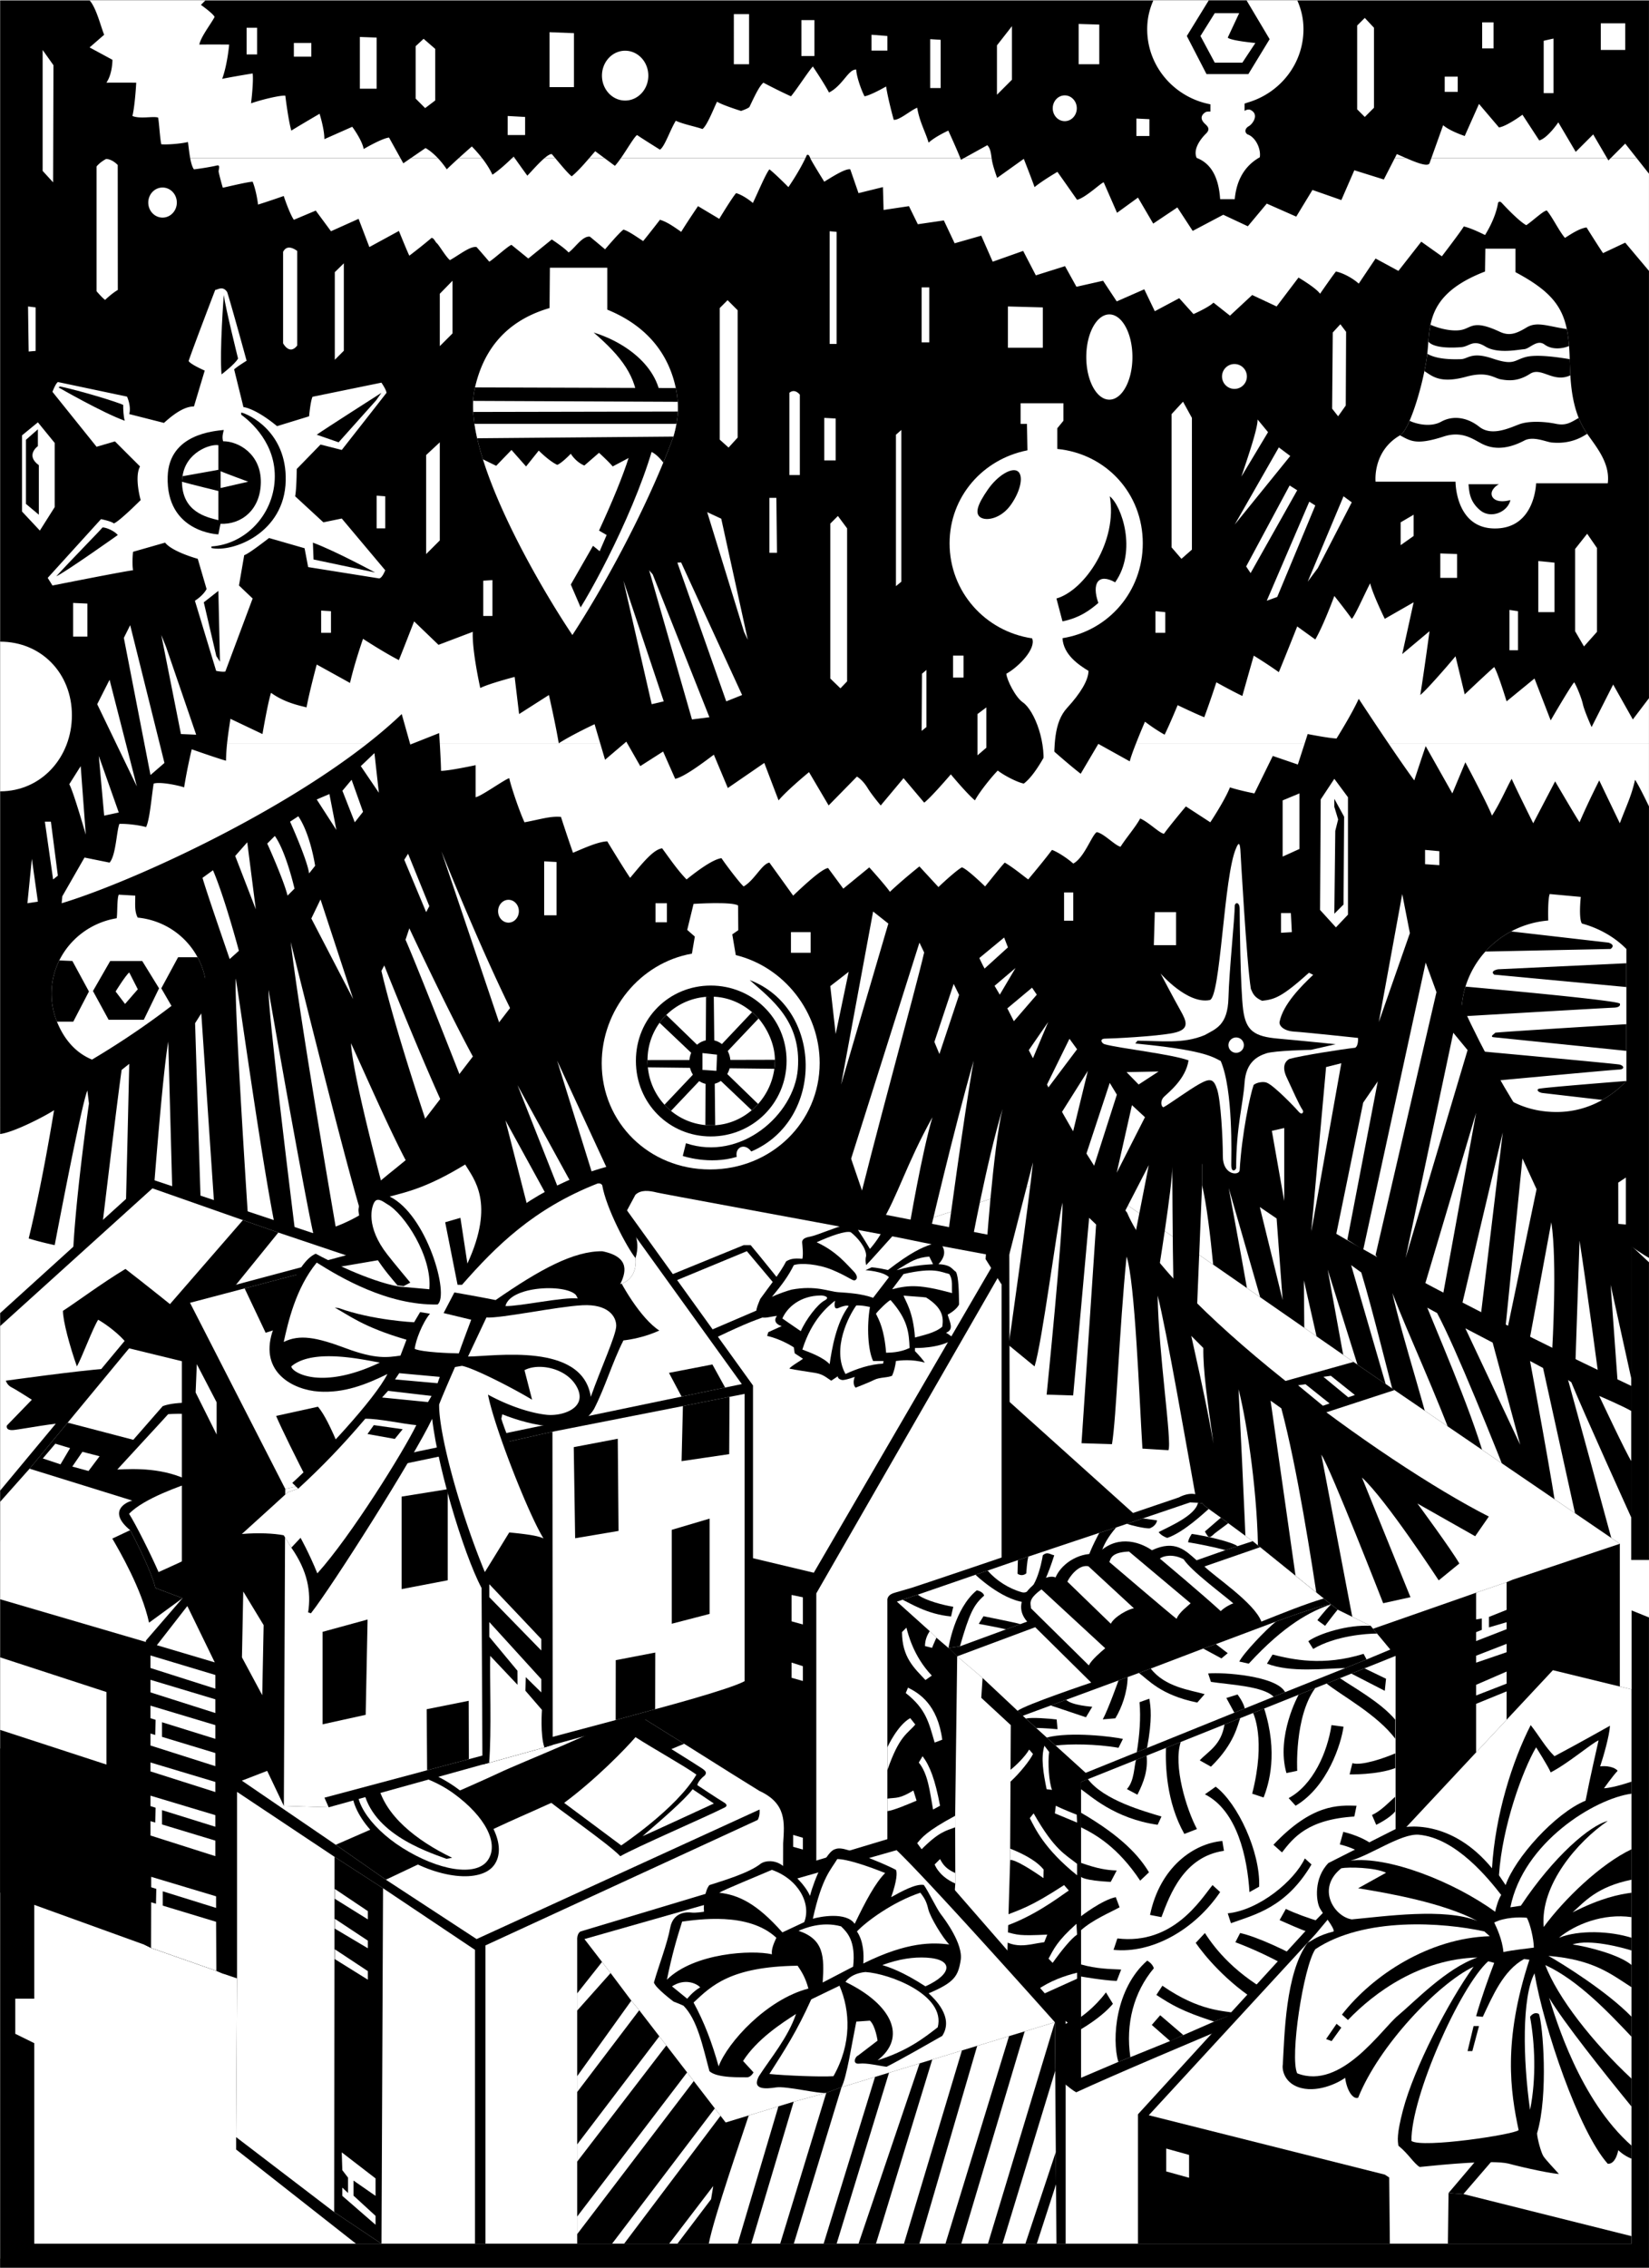 <svg xmlns="http://www.w3.org/2000/svg" width="392.949" height="540"><rect width="100%" height="100%" fill="#808080" stroke="none"/><path fill="#fff" d="M392.95 537.824H0V0h392.95v537.824"/><path d="m323.902 261.102 14.641-35.645c21.008 46.148 40.867 66.082 54.398 74.094V.098H.035v263.617c4.387 1.129 29.895-10.887 41.242-20.23 11.348-9.344 58.735-47.387 58.735-47.387s13.347 6.675 29.367 44.718l28.7 52.059 52.198 4.828-7.957-23.234 12.73-55.38 21.122-.3s28.144 37.227 42.535 51.543c10.297 10.246 16.578 12.465 36.602 25.145l8.593-34.375"/><path d="M286.43 273.047c9.457 6.488 21.37 14.793 37.152 23.723 24.273 13.734 54.723 28.316 65.223 33.293v5.968c-2.258-1.3-7.72-3.625-7.72-3.625s6.49 13.836 7.72 15.645v13.488s-11.57-25.484-14.371-32.387l-.758-.527s9.898 36.102 10.96 40.082c0 0-6.636-1.059-8.23-3.45l-8.703-39.503-3.098-1.664s5.961 32.14 6.493 37.45l-9.82-4.513c-5.43-13.77-14.282-35.879-18.821-44.351l-2.344-1.285c4.442 10.863 12.668 29.976 14.528 39.53l-6.903-3.98c-5.84-15.93-11.968-28.68-15.937-39.027 2.664 11.95 8.77 29.734 10.097 38.23l-7.168-4.246c-4.511-16.726-7.414-29.187-10.34-38.882l-2.417-1.754 10.105 34.793-6.371-3.98-9.328-29.755 4.55 24.977-6.105-4.246-4.113-18.16.133 16.566-8.762-6.371-9.285-32.191s5.836 31.128 6.098 34.847l-8.758-4.25s-1.543-22.476-3.692-31.281l-.015-9.164M132.54 225.73l-31.368 40.836-2.543 8.73-8.406 7.247-1.524 4.883c-10.383 7.422-20.648 6.937-20.648 6.937l3.328 28.469 3.77-1.738s2.609-10.723 3.476-17.102l6.668 21.738 3.312-1.652-2.734-22.984 10.371 19.566 5.574-2.465-2.898-26.086 9.562 19.711 4.93-2.03-6.09-26.087 12.754 20.29 2.278-2.36-2.856-11.844 5.844 8.742 2.562-2.656-7.457-29.082 14.703 26.766 1.16-2.32-12.988-32.837 16.758 30.516 3.188-2.605-10.496-33.731 16.476 35.602 7.293-4.215-16.148-58.004s8.011-7.317 9.765-16.926l-6.261-2.598s-.184 10.043-11.356 19.29"/><path fill="#fff" d="M32.816 218.504c6.247.621 11.473 4.277 14.262 9.441a18.165 18.165 0 0 1 2.18 8.672c0 1.582-1.477 3.238-1.867 4.7-1.434 5.374-13.258 11.648-16.594 12.019-9.035 1.012-14.504-3.297-17.227-10.055a17.776 17.776 0 0 1-1.289-6.664c0-2.836.664-5.523 1.848-7.914 2.582-5.219 7.637-9.05 13.676-10.043.203-1.11.054-4.738.496-5.613l3.933.226c-.008 2.168-.199 3.754.582 5.23"/><path d="M47.39 241.316c.376-1.464 1.868-3.117 1.868-4.699 0-3.14-.785-6.094-2.18-8.672h-4.64l-4.004 7.399 3.812 6.57 5.145-.598m-33.821 1.965a17.776 17.776 0 0 1-1.289-6.664c0-2.836.664-5.523 1.848-7.914l3.121.133 3.945 7.266-3.734 7.183-3.89-.004m12.691-14.437h7.633l4.007 6.5-3.629 7.484h-8.39l-3.73-6.836 4.109-7.148"/><path fill="#fff" d="m30.797 231.566 2.043 4.008-3.04 3.492-2.253-2.964s2.348-3.809 3.25-4.536"/><path d="m103.46 193.688 28.009 39.136-7.063 12.844c-8.351-15.734-19.226-42.977-19.226-42.977a145215.73 145215.73 0 0 1 15.691 46.512l-4.637 8.492c-5.46-8.351-18.691-36.636-18.691-36.636l-.906 2.722c3.379 7.656 17.812 44.688 17.812 44.688l-4.527 3.488c-5.195-8.96-18.352-42.055-18.352-42.055l-.68 1.285c3.981 17.118 14.372 46.86 14.372 46.86l-5.551 3.406c-3.766-5.2-11.828-23.832-16.074-33.031.41 8.183 8.636 38.32 8.636 38.32l-5.644 4.028c-3.223-9.676-14.152-53.575-17.356-66.458 2.352 19.899 11.446 72.012 11.446 72.012l-5.735-1.254c-1.078-3.586-7.707-40.316-11.004-59.343-.07 6.23 6.524 58.984 6.524 58.984l-4.3.535c-3.227-14.691-7.99-49.281-10.009-62.242-.511 6.02 3.38 64.035 3.38 64.035l-7.778 1.074-3.832-56.793-1.477 2.332 1.727 55.36-6.738.18-1.383-51.145c-1.739 9.953-4.707 52.039-4.707 52.039l-5.735-.715c.297-8.355 1.145-46.035 1.145-46.035l-1.813 1.437c-.851 5.93-3.093 24.348-5.78 46.926l-5.915.18c.18-13.262 3.906-39.094 3.906-39.094l-.375-3.098c-1.488 3.497-7.785 36.813-7.785 36.813s-3.45-.715-6.2-1.59c2.446-10.012 4.622-21.918 6.048-30.539-2.078 1.379-9.54 5.254-12.848 5.672v-6.328c18.207-8.242 40.903-21.32 60.793-41.93 19.89-20.605 28.309-30.996 34.402-39.598 0 0 5.786-10.453 7.454-20.128l7.007 4.671s1.22 19.54-6.23 26.957"/><path d="m108.02 304.777-72.586-24.175L.035 312.684v54.336l43.246 18.628 64.739-80.87"/><path fill="#fff" d="m36.328 282.977 21.555 7.566 8.441 2.96 37.77 12.696-61.442 77.2-36.46-15.754-6.157-2.52v-49.352l36.293-32.796"/><path d="m32.473 335.242 6.62-8.164c1.716.926 5.567 3.582 6.704 5.406-2.137 1.465-8.887 4.278-10.879 5.547 4.777 1.469 10.941 2.848 13.36 2.742 1.788-3.086 6.175-9.539 9.316-15.316-3.559-4.227-7.992-11.336-7.992-11.336l16.722-20.617-8.441-2.961-17.38 20s-6.233-5.008-10.612-8.375c-5.633 3.387-11.887 8.059-14.891 9.977-.004 2.421 1.645 8.52 3.324 13.23 1.18-2.047 3.696-8.914 5.067-11.113 1.867 1.054 5.117 3.468 6.722 5.562l-5.062 6.121c-6.051.387-23.66 2.832-23.66 2.832s.304 1.063 1.324 1.563c1.02.496 4.875 2.973 4.875 2.973l-5.945 6.132s-.473 1.305 1.703 1.067c2.172-.239 10.027-1.766 13.09-1.715L.035 357.719v7.406l6.156 2.52 18.86-22.73c3.254 4.437 8.734 14.663 8.734 14.663s.8-.765.766-1.902c-.04-1.133.347-5.7.347-5.7l8.204 2.395s1.375-.195.148-2.004c-1.227-1.812-10.777-17.125-10.777-17.125"/><path d="m114.871 423.066-30.633 57.329L53.2 470l-1.64-.688-15.57-5.46-1.528-.747L.035 450.66v-95.707l29.871-35.894 84.746 19.777.22 84.23"/><path fill="#fff" d="m7.05 349.734 9.075-10.964 14.64-17.696 32.383 7.895 13.266 3.234 35.445 8.645-13.84 22.394-7.433 13.895-14.77 26.031-24.64-7.313-13.797-4.093L.035 380.824v-23.207l7.016-7.883"/><path d="m43.496 380.57-8.726 10.086-.31 72.45 1.528.746 15.57 5.46L53.2 470v-73.48l5.348-11.372c1.004 2.004 5.258 2.254 5.258 2.254l11.261-4.507c1.25-2.25 1.25-8.008.75-11.512l14.77 5.754 7.434-13.895-15.473-5.246c2.234-.86 4.91-3.008 4.91-3.008s1.898-8.343 1.125-9.886c-4.004-3-15.016-3.504-18.77-3.504l6.602-9.395-13.266-3.234-6.351 8.125c-1-1.004-3.504-3.004-6.008-3.004s-8.762-.5-12.016.75l-7.007 8.012-15.641-4.082-9.074 10.964 24.465 7.594c-2 .54-5.676 2.793-.5 7.047 1.254 2.254 5.257 10.262 6.007 13.766l6.473 2.43"/><path d="m43.496 380.57-7.976 5.828c-1.75-8.007-7.008-17.02-8.758-20.023l4.254-2c1.254 2.254 5.257 10.262 6.007 13.766l6.473 2.43"/><path fill="#fff" d="M25.367 402.918v17.27L.035 411.93v-17.27l25.332 8.258m-12.179-59.137-2.989 3.512 4.219 1.406 2.285-3.863-3.515-1.055m6.452 1.929-2.41 3.517 3.864 1.054 2.636-3.511-4.09-1.06m46.438-2.105c7.906-1.406 16.867 2.106 19.5 2.81l-.176 7.733c-2.105 2.282-9.308 4.743-13.351 6.325 2.637 6.324 1.23 15.988 1.933 20.382l-11.246 3.165c-1.593-5.141-10.367-13.532-11.773-15.817 0 0-8.785 4.219-13.18 6.152-1.754-4.043-5.445-11.421-7.027-13.882 3.515-3.692 12.476-6.676 14.937-7.555-6.504-3.516-13.707-3.164-17.746-2.988 1.578-1.758 10.719-11.598 12.121-13.176 12.125-.879 15.114 4.566 15.114 4.566l9.765-11.875 9.387 2.38-8.258 11.78m-14.902 52.25-13.797-4.093 7.262-9.325zm-15.321-1.648v2.988l15.461 4.922v-3.265l-15.46-4.645m-.001 5.801v2.988l15.461 4.918v-3.266l-15.46-4.64m1.218 9.523-1.219-.386v-2.989l15.461 4.64v3.267l-12.714-3.958v3.48l12.714 3.856v3.125l-15.46-4.921V412.8l1.136.344.082-3.614m0 20.935-1.219-.387v-2.484l15.461 4.64v2.762l-12.714-3.957v3.41l12.714 3.852V442l-15.46-4.918v-3.418l1.136.34.082-3.54m14.418 27.165-12.715-3.852v-3.41l12.715 3.957v-2.762l-15.46-4.64v2.484l1.214.387-.078 3.539-1.137-.34-.043 10.86 15.57 5.46-.066-11.683m-15.637-37.941v2.125l15.461 4.917v-2.402l-15.46-4.64"/><path d="m350.57 462.54 10-7.095 25.426-17.73v-70.102l-53.7-36.601-9.773-6.7-65.75-45.578-56.89 18.524v83.617L306.816 484.07l43.754-21.53"/><path d="m360.422 376.18-1.402.582-7.274 2.496-1.473.527.297 82.754 10-7.094-.148-79.265"/><path fill="#fff" d="m350.273 379.785 1.473-.527 7.274-2.496 1.402-.582 25.574-8.567-53.7-36.601-9.773-6.7-65.75-45.578-56.89 18.524 108.203 97.262 42.187-14.735"/><path fill="#fff" d="m359.02 376.762-7.274 2.496v6.367l1.363-.215v2.707l-1.363.543v2.117l7.274-2.824v-1.664l-4.208 1.234v-2.496l4.208-1.68v-6.585"/><path d="m332.297 331.012-9.774-6.7-22.445 6.274 10.512 7.508 21.707-7.082"/><path fill="#fff" d="m309.328 329.871 1.77-.246 5.73 4.574-1.586.547-5.914-4.875m6.035-2.011 1.77-.247 5.73 4.575-1.586.546-5.914-4.875m36.383 66.407v1.66l7.274-2.488v-1.997l-7.274 2.825m0 6.934v2.538l7.274-2.824v-2.875l-7.274 3.16m0 4.531v34.563l7.274-5.398v-32.133l-7.274 2.968"/><path d="m195.02 477.223 45.843-6.22-.355-175.995-88.836-17.29-40.152 76.352v122.74l83.5.414"/><path fill="#fff" d="M212.629 294.402c3.293.614 6.5 1.344 9.36 1.88l15.777 2.937-43.844 75.289-80.586-19.227 38.082-70.777c1.309-1.234 3.223-1.008 5.121-.535 1.188.3 32.672 6.058 56.09 10.433"/><path d="M178.879 296.5c1.105 1.258 9.574 11.734 11.25 14.023-1.238.25-6.563 2.555-9.91 3.758-3.348 1.2-10.313 4.547-12.723 5.75l-10.848-15.133 20.567-8.398h1.664"/><path fill="#fff" d="m177.973 297.938 9.343 11.113-19.683 8.437-8.16-11.894 18.5-7.656m60.699 4.757v166.73l-44.149 4.895v-94.898l44.149-76.727M188.629 379.8v6.282l2.691.746v-6.473l-2.691-.554m0 16.101v3.625l2.691.758v-3.52l-2.691-.863m.379 41.043v2.832l2.312.649v-2.801l-2.312-.68"/><path d="M223.629 301.035c3.113.14 3.238 1.266 4.156 1.813.668 1.172.707 4.71.758 7.785-.453.949-1.73 1.898-2.723 2.418.582 1.992 1.547 3.52-.379 4.312.704.418 1.926 1.207 1.676 1.586-3.293 2.2-9.082 2.043-9.082 2.043v.754s1.34 1.3 2.344 2.723c-3.11-.864-5.836-.52-6.879-.38-.168 1.243-.414 2.352-.906 3.485-.867.508-2.996.36-4.246.996-1.254.637-4.45 1.868-4.45 1.868s-.894-.657-.226-2.567c0 0-1.707.645-2.707.742-.504.094-1.469-.383-1.297-.894l-1.59 1.058c-1.121-.695-1.84-1.52-3.855-1.859-2.02-.336-4.715-.691-6.121-1.016.347-.574 2.648-1.859 3.25-2.34l-1.977-1.304-.215-1.418s-2.851-1.926-6.351-2.723l.28-.898 3.196-1.446c-.965-.203-2.176-1.125-1.133-2.418-1.46.086-3.086.836-4.34.086-1.25-.75-.183-2.754.348-4.129 2.406-3.382 4.582-5.902 6.184-8.957.98-.554 1.726-.78 3.855-.605.25-1.078.031-2.828-.047-3.828-.078-1.004.926-1.274 2.176-1.512 1.25-.242 6.008-2.246 8.137-2.746 2.125-.5 2.308.16 3.406 1.832 1.098 1.672 2.43 3.91 2.43 3.91s2.547-2.863 3.297-5.113c.75-2.254 5.132-2.879 7.757-.629 2.63 2.254 9.543 4.848 5.274 9.371"/><path fill="#fff" d="M204.05 310.863c-1.71 2.328-5.929 10.301-2.57 16.325 2.61-1.235 5.895-2.336 8.946-2.473l.125-.625h-2.492c-1.215-2.516-1.551-8.168-.758-12.852 0 0-1.79-.453-3.25-.375m4.687 1.965c.735 1.488 1.977 3.711 2.418 9.297.82-.05 3.114.031 5.594-1.133-.145-3.672-.414-6.773-4.535-11.414-.613.235-2.711 2.258-3.477 3.25m6.575-4.308c.417 1.293 2.277 3.644 2.722 9.976 1.95-.55 4.793-1.086 6.5-2.57.328-2.11.203-4.446-3.863-6.969-1.063-.144-3.145-.23-5.36-.437m.001-5.141-2.72 3.629c4.137-1.078 6.79-1.117 14.286.906-.137-1.48.277-3.086-.68-4.535-1.96-.45-3.543-1.68-10.887 0m-16.328 6.348c-1.652 1.336-5.53 4.425-7.785 11.64 1.88.707 4.992 1.867 6.5 3.477.512-3.52 1.559-9.88 4.54-13.832 0 0-.395-.45-2.524.488-.504.188-1.078.145-.73-1.773m-3.407-1.239c.504-.05 2.524.344.887 1.207-1.637.868-4.395 4.45-5.64 7.29-1.376-.915-4.387-3.024-4.387-3.024 1.132-2.648 4.261-5.422 9.14-5.473m25.86-9.269.906 1.816c-1.36.14-4.14.102-8.692 1.434 3.703-2.293 4.73-2.953 7.786-3.25"/><path fill="#fff" d="m211.836 304.133-3.777 4.914c-2.715-.988-5.844-1.18-8.223-1.336-2.379-.152-5.406-1.703-11.215-.613-.8.21-3.176.98-4.68 1.722 2.504-3.015 3.926-4.972 5.22-7.558 1.663-.586 5.792-.274 9.175 1.133 3.379 1.41 4.617 2.453 5.187 2.496.567.039 1.223-.836-.168-2.215-1.39-1.375-3.976-4.707-8.753-6.856 3.359-1.527 6.863-2.777 8.113-2.402 1.5 1.125 3.73 3.668 3.68 5.652-.301.98 0 2.192 0 2.192 1.05-1.043 4.953-5.465 6.234-6.86 3.293.614 6.5 1.344 9.36 1.88-2.255.765-4.884 1.89-10.387 6.144-2.754-.625-3.914-.633-3.914-.633l-1.446.676s4.207.242 5.594 1.664"/><path d="M164.563 414.758s18.402 11.219 21.851 13.437c2.121 1.957 2.129 4.899 2.02 6.985v99.113H84.844l-28.57-22.438v-2.945l.214-38.781v-43.434l-1.265-3.504 75.996-30.449 33.344 22.016"/><path fill="#fff" d="M79.629 526.746 56.273 508.91l.215-38.781v-43.434l23.23 15.465 11.56 7.485 21.913 14.667v69.981H90.906l-11.277-7.547"/><path d="m90.906 534.293-11.277-7.547.09-84.586 11.558 7.485-.37 84.648"/><path fill="#fff" d="M115.688 463.25v71.043h70.714l.22-95.36c.323-4.98.823-9.48-5.685-12.484-1.882-1.133-9.335-5.812-17.898-11.203-4.137-2.605-8.098-5.02-12.25-7.637-10.086-6.367-19.16-12.199-19.16-12.199l-73.996 28.61 22.375 15.27 11.941 8.315 21.621 14.137 67.426-30.844s.18 1.391-.437 2.473l-64.871 29.879"/><path d="M150.79 407.61c4.151 2.617 8.112 5.03 12.25 7.636-5.388 2.067-33.58 14.996-39.071 17.371-5.492 2.375-32.02 14.988-32.02 14.988l-11.941-8.316c7.574-3.332 33.61-14.582 38.863-17.09 5.25-2.512 25.117-10.262 31.918-14.59"/><path d="M117.754 444.11c-3.16 4.367-13.598 3.327-22.774-2.68-9.886-6.473-13.148-14.703-9.984-19.07 3.16-4.368 15.215-2.825 23.723 3.335 8.511 6.16 12.199 14.047 9.035 18.414"/><path fill="#fff" d="M116.188 443.04c-2.848 3.929-11.836 2.343-20.356-3.044-7.988-5.055-12.684-12.375-9.836-16.3 2.848-3.934 14.399-2.2 22.059 3.343 7.656 5.547 10.976 12.07 8.133 16"/><path d="M90.023 424.781c1.579 7.524 9.297 13.555 17.723 17.606l-1.355.25c-5.164-1.887-18.707-6.418-20.012-17.727l3.644-.129"/><path fill="#fff" d="m81.441 512.535.13 4.235 1.363 1.78v3.66l-1.364-1.284v1.969l7.922 6.878v-2.117l-5.258-4.824v-3.586l5.258 3.649v-4.16l-8.05-6.2m6.21-57.449v1.969l-7.886-4.914v-2.344l7.886 5.289m0 7.031v1.817l-7.886-4.688v-2.344l7.886 5.215m0 7.258v2.04l-7.886-4.911v-2.344l7.886 5.215m43.383-405.621h13.676v9.98c6.82 2.77 14.09 8.145 16.328 18.672.2.934.371 2.028.445 3.274.04.617.051 1.629.032 2.32-.032 1.016-.133 1.754-.332 2.926a27.66 27.66 0 0 1-.715 3.039 159.228 159.228 0 0 1-2.41 6.191c-5.47 13.274-13.7 28.824-21.66 41.059-4.876-7.219-16.34-25.98-21.325-41.844a63.897 63.897 0 0 1-1.363-5.008 42.168 42.168 0 0 1-.645-3.437 33.592 33.592 0 0 1-.285-2.832 25.736 25.736 0 0 1-.015-2.63c.054-1.136.195-2.21.425-3.21 1.72-7.469 6.125-15.508 17.762-18.899l.082-9.601"/><path d="M141.46 79.176c8.325 2.558 17.259 9.336 15.962 19.05-1.969 14.676-13.485 37.387-19.059 46.41l-2.343-5.44 5.292-9.223 1.586 1.285 1.664-3.856-1.816-1.058c12.934-28.117 12.188-35.559-1.285-47.168"/><path d="M158.059 110.156a159.954 159.954 0 0 0 2.41-6.191 27.66 27.66 0 0 0 .715-3.04c.199-1.171.3-1.91.332-2.925.02-.691.008-1.703-.032-2.32a21.85 21.85 0 0 0-.445-3.274l-47.848-.152c-.23 1-.37 2.074-.425 3.21-.04.848-.036 1.723.015 2.63a33.6 33.6 0 0 0 .285 2.832c.16 1.117.375 2.262.645 3.437a63.884 63.884 0 0 0 1.363 5.008l3.164 1.55 3.645-3.776 3.476 3.93 3.024-3.778s2.457 2.496 4.41 3.398c1.082-.41 3.227-2.644 3.227-2.644s1.168 1.969 3.23 2.8l3.496-3.027s2.512 2.293 3.25 3.25l6.844-3.62s2.156-1.349 5.219 2.702"/><path fill="#fff" d="M113.71 104.363a42.168 42.168 0 0 1-.644-3.437h48.118a27.66 27.66 0 0 1-.715 3.039l-46.758.398m-.93-6.269a25.736 25.736 0 0 1-.015-2.63l48.718.216c.04.617.051 1.629.032 2.32l-48.735.094m-46.758 3.383 7.633-2.344s.324-3.653.824-4.653l16.41-3.359s1.141 1.64 1.212 2.418c-1.098 1.441-10.66 13.606-10.66 13.606l-5.063-1.286-5.668 5.82s-.027 4.673-.379 6.5l6.727 6.2 4.382-.906 10.356 12.32s-.793 2.07-1.54 1.93l-16.827-2.684-.852-4.488-8.465-2.434c-.976.735-4.855 3.766-5.918 4.086l-1.246 7.219 3.254 3.098s-5.758 15.402-6.504 17.386c-.742.149-2.191-.152-2.191-.152l-5.063-16.703s1.953-1.18 2.782-2.793l-2.102-7.188s-6.055-1.652-7.785-3.855l-7.633 2.183s-.285 2.434-.004 4.395c-2.105.234-19.2 3.629-19.2 3.629l-1.132-1.813 12.7-13.988s2.429.48 3.058 1.02c1.3-.461 6.39-5.555 6.39-5.555s-1.554-5.434-.152-8.012l-5.973-5.969-4.382 1.282-10.508-13.075s.66-1.851 1.285-2.343l16.48 3.476s1.059 2.274.528 4.157l8.273 2.101c1.371-1.219 4.41-3.941 7.149-3.914l2.566-8.543s-3.336-1.441-3.836-2.277c1-3.004 6.332-16.922 6.332-16.922.676-.098 1.867-1.035 2.86.52.988 3.054 4.625 16.335 4.625 16.335s-2.305 1.403-2.97 2.07l2.216 8.97s2.718.183 8.011 4.535"/><path d="m75.473 103.516 5.215 1.812 8.949-10.004 1.254-1.781s-13.387 8.539-15.418 9.973M53.324 70.254s-1.027 13.492-.531 18.898c0 0 3.234-2.453 3.934-3.777 0 0-2.997-12.02-3.403-15.121M14.316 92.027l-.375.227s10.516 6.055 15.797 7.937c-.3-.765-.406-2.933-.379-3.78-1.972-.849-9.964-3.29-15.043-4.384m10.129 33.563c.813.008 2.692.738 3.63 1.812 0 0-12.622 8.942-14.665 9.828 3.367-3.703 9.977-10.402 11.035-11.64m24.118 17.836 3.472-2.719.383 16.856-.871-1.336-2.984-12.801m26-14.211.152 4.008 14.664 3.101s-9.438-5.117-14.816-7.11M57.48 98.227v.527c2.32 1.691 8.391 6.945 7.985 15.457-.41 8.508-7.043 15.394-15.09 15.914v.375c5.043 1.105 17.434-3.523 17.71-16.04.263-11.636-8.792-15.827-10.605-16.233"/><path d="M53.168 105.074c3.754 0 9.055 3.125 8.988 9.762-.062 6.633-4.734 10.137-9.613 9.887l-.508 2.527s-12.504-.406-12.078-13.79c.32-10.136 11.113-10.815 13.367-11.077-.031.316-.531 1.566-.156 2.691"/><path fill="#fff" d="M52.035 106.012v17.855c-2.832-.715-8.597-1.93-8.672-9.148 0-.223.106-1.11.133-1.32.8-5.704 6.563-7.715 8.54-7.387"/><path d="M43.363 114.719c0-.223.106-1.11.133-1.32l8.54-1.524v5.047s-6.919-1.692-8.673-2.203"/><path fill="#fff" d="M52.566 112.207v4.008l6.579-1.512s-4.758-1.742-6.579-2.496m244.817-87.812c7.652-2.262 13.226-9.208 13.226-17.434 0-2.512-.523-4.684-1.464-6.863h-34.313c-.941 2.18-1.46 4.351-1.46 6.863 0 8.871 6.483 16.258 15.07 17.879v1.726s-.876-.046-1.16.141c-.286.184-1.946 1.191-.02 2.895.457.468 1.246 1.113.117 2.218-1.133 1.11-3.184 3.633-2.219 5.782 3.153 1.21 5.219 4.175 5.594 9.824h3.477c.34-3.61 1.718-7.582 5.972-9.977.313-1.953-.95-4.777-2.945-5.46-.684-.438-.676-1.364.32-1.934.996-.567 2.625-2.953.246-3.95a1.676 1.676 0 0 0-1.25.31v-1.747l.809-.273"/><path d="m282.816 8.574 4.688 9.07h9.976l5.067-8.316-5.492-9.23h-9.024l-5.215 8.476"/><path fill="#fff" d="m286.066 8.574 3.403 6.348h6.578l3.098-4.684s-5.926-.55-6.579-1.285l2.723-5.82h-5.82l-3.403 5.441m67.887 50.645h7.176v5.593c7.965 4.235 11.043 7.813 12.234 13.551.254 1.23.422 2.567.535 4.028.075.984.125 2.027.157 3.136.035 1.192.066 2.493.148 3.852.195 3.23.652 6.812 1.992 10.148a19.127 19.127 0 0 0 2.016 3.762c2.27 3.254 5.508 7.047 4.914 11.793h-17.082s-.215 10.867-9.938 10.762c-9.3-.098-9.261-11.14-9.261-11.14h-19.051s-.77-7.24 5.82-11.036c.707-.41 1.496-1.695 2.278-3.473 1.367-3.12 2.71-7.758 3.539-11.82.304-1.492.543-2.902.683-4.133.11-.949.18-1.918.254-2.902.106-1.32.23-2.664.512-4.008.93-4.52 3.586-9.043 12.992-12.672l.082-5.441"/><path d="M340.113 84.242c-.14 1.23-.379 2.64-.683 4.133 1.734 1.047 3.558 3.094 9.965 1.332 5.02-1.379 6.628.32 8.156.61 2.144.406 4.332.449 7.047-1.297 2.71-1.75 5.507 2.257 9.605.359-.082-1.36-.113-2.66-.148-3.852-2.305-.37-7.766-1.254-10.532-.496-2.765.758-2.765 2.051-7.84.348-5.074-1.703-5.812.094-7.554.148-1.746.051-5.613.125-8.016-1.285m.254-2.902c.106-1.32.23-2.664.512-4.008 2.531 1.121 5.914 1.75 7.93 1.086 2.011-.66 2.75-2.133 8.582.586 2.308 1.078 3.964.437 6.414-1.04 2.449-1.476 5.039-.265 9.558.4.254 1.23.422 2.566.535 4.027-1.515.652-4.035.98-5.84-.348-1.804-1.328-3.503 1.004-4.874 1.11-1.372.1-6.309 1.163-9.23-.637-2.923-1.801-3.767-.028-5.669.144-1.902.168-6.527.363-7.918-1.32m35.828 18.187a19.126 19.126 0 0 0 2.016 3.762c-3.684 2.488-7.098 2.176-8.367 2.094-1.27-.082-4.438-1.625-6.598-.48-4.762 2.511-7.984 1.816-10.012.82-2.023-.996-4.738-3.23-9.18-1.786-6.73 2.196-8.023.981-10.44-.269.706-.41 1.495-1.695 2.277-3.473 1.187.606 4.82 1.723 7.55.215 2.73-1.512 6.13-1.11 9.079 1.227 2.953 2.332 7.183.265 9.507-.602 2.325-.87 6.125-.656 8.664-.129 2.54.528 3.61-.324 5.504-1.379m-26.254 15.782h7.254c-.793.379-1.722 1.308-1.757 2.183-.055 1.262 1.363 2.41 4.48 1.594-.64 2.855-4.66 4.543-7.195 2.43-2.535-2.114-2.606-4.383-2.782-6.207"/><path fill="#fff" d="M244.836 107.234c-10.59 2.063-18.555 11.016-18.555 22.145 0 11.539 8.504 20.976 19.664 22.629 1.02 2.433-3.132 6.746-6.14 8.43.105 1.472 2.187 5.609 3.898 6.785 2.848 1.945 5.906 9.968 4.715 16.468h2.695c.157-6.02-.078-11.582 3.176-15.125 3.254-3.546 5.066-6.609 5.094-8.812-2.254-1.371-5.985-3.828-6.195-7.785 10.992-1.758 19.132-11.14 19.132-22.59 0-11.902-8.734-21.32-20.379-22.477v-4.914l1.47-1.797v-4.16h-10.204v4.914h1.512l.117 6.29"/><path d="M251.746 142.52c6.832-1.98 14.625-13.715 12.703-24.34 2.844 2.238 6.57 13.011 1.285 20.484-4.043-2.27-5.632.277-4.007 4.914-1.649 1.414-4.188 3.508-8.543 4.387l-1.438-5.445m-16.336-25.954c-2.355 3.387-3.215 5.625-1.805 6.606 1.415.984 4.989.336 7.344-3.05 2.356-3.384 2.977-6.927 1.567-7.907-1.41-.98-4.75.965-7.106 4.351"/><path fill="#fff" d="M387.563 257.41c-1.637 1.793-3.657 3.32-5.75 4.512a21.912 21.912 0 0 1-10.907 2.875c-6.695 0-12.43-2.582-16.586-7.266-1.836-2.066-3.593-4.832-4.601-7.472-.98-2.579-1.52-5.098-1.52-8.028 0-2.383.356-4.953 1.016-7.09a22.261 22.261 0 0 1 4.746-8.351 22.496 22.496 0 0 1 6.133-4.793 22.776 22.776 0 0 1 8.844-2.598s-.16-4.988.355-6.304l7.398.683s-.554 5.137.27 6.336c3.992 1.078 7.812 3.2 10.602 6.074v31.422"/><path d="M381.813 261.922c2.093-1.192 4.113-2.719 5.75-4.512 0 0-18.504 1.442-20.641 1.817-.879.082-.59.847.629 1.043l14.262 1.652m-27.493-4.391c-1.836-2.066-3.593-4.832-4.601-7.472 0 0 35.004 3.21 36.129 3.43 1.12.214 1.457 1.156-.098 1.206-1.555.051-31.43 2.836-31.43 2.836m-6.12-15.5c0-2.383.355-4.953 1.015-7.09 0 0 35.812 3.172 36.781 4.036 0 0 .442.91-1.46.972-1.9.059-36.337 2.082-36.337 2.082m5.761-15.441a22.496 22.496 0 0 1 6.134-4.793l23.183 2.664s1.871.477.528 1.512l-29.844.617m3.012 4.223c-1.063.226-1.653.648-.91 1.28l31.5 2.95v-5.668l-30.59 1.438m30.59 13.074s-31.27 1.894-31.274 2.043c-.004.148-1.445.925-.379 1.058l31.652 3.25"/><path fill="#fff" d="M175.332 227.43c11.602 2.84 19.992 13.632 19.992 25.699 0 14.078-11.492 25.348-26.113 25.348-14.617 0-25.824-11.2-25.824-25.278 0-12.625 9.074-23.918 21.492-26.113l.695-4.063-1.812-1.586 1.511-6.199s9.235-.593 10.606.387l.047 5.883-1.43.988.836 4.934"/><path d="M151.531 252.617c0 10.18 7.989 18 17.844 18s18.059-7.82 18.059-18-8.204-17.93-18.059-17.93-17.844 7.75-17.844 17.93"/><path fill="#fff" d="M168.246 237.379a15.145 15.145 0 0 0-9.465 4.305 15.037 15.037 0 0 0-4.473 10.754c0 .511.028 1.23.075 1.726a15.343 15.343 0 0 0 5.512 10.367 15.019 15.019 0 0 0 8.19 3.383c.462.043 2.032.055 2.345.035 3.293-.215 6.304-1.527 8.703-3.574a14.81 14.81 0 0 0 1.523-1.488 15.714 15.714 0 0 0 3.867-8.38c.09-.702.137-1.417.133-2.14-.02-3.473-1.617-7.156-3.89-9.84-.543-.636-.922-.949-1.559-1.496-2.484-2.144-5.645-3.539-9.113-3.687a26.26 26.26 0 0 0-1.848.035"/><path d="m184.656 252.367-13.254.031 9.364-9.87c-.543-.637-.922-.95-1.559-1.497l-8.969 9.473-.144-13.16a26.26 26.26 0 0 0-1.848.035l-.07 13.41-9.395-9.105a15 15 0 0 0-1.61 1.87l9.34 8.856-12.202.027c0 .512.027 1.23.074 1.727l12.254.14-8.29 8.758c.481.524.997 1.016 1.548 1.47l8.253-8.704-.062 12.086c.46.043 2.031.055 2.344.035L170.3 256l8.833 8.376a14.81 14.81 0 0 0 1.523-1.488l-8.793-8.524 12.66.145c.09-.703.137-1.418.133-2.14"/><path d="m163.46 272.234-.757 3.024s6.297 2.191 12.852.226c-.457-2.296 1.898-3.441 3.476-1.285 17.59-7.523 17.09-34.219-.379-40.82 5.012 4.488 12.395 9.683 11.465 21.21-.879 10.872-13.601 22.032-26.656 17.645"/><path d="M164.258 252.918c0 2.926 2.195 5.293 4.902 5.293 2.707 0 4.903-2.367 4.903-5.293 0-2.922-2.196-5.293-4.903-5.293-2.707 0-4.902 2.371-4.902 5.293"/><path fill="#fff" d="M167.39 250.766v4.007l3.325.227.152-3.855-3.476-.38M.035 188.438c9.813 0 17.098-8.106 17.098-18.11 0-10-7.285-17.531-17.098-17.531v35.64"/><path d="m67.64 430.035 10.68.332 36.64-10.176 1.595-.421 13.183-3.657 1.973-.61 47.726-13.167v-72.418l-34.375-47.723-101.73 27.176v69.606l24.309 51.058"/><path fill="#fff" d="m73.7 353.32 4.312-.922 36.582-7.628 17.05-3.84 31.09-6.11 11.106-2.191 3.594-.707v68.41c-3.668 2.004-21.313 6.676-21.313 6.676l-9.41 2.582-34.98 9.316-9.95 2.637-24.46 6.531 1 2.293-10.68-.332.336-75.492 5.722-1.223"/><path d="m114.96 420.191 1.595-.421 13.183-3.657 1.973-.61-.066-74.573-17.051 3.84.367 75.421"/><path fill="#fff" d="m129.738 416.113-13.183 3.657c.617-7.192.11-20.618.265-25.457l6.5 6.878-.011-3.336-6.715-8.078v-3.53l12.394 13.608v3.153l-3.699-3.63-.094 3.216 3.946 4.57s-.446 6.023.597 8.95M82.16 349.438l17.52-3.836 62.734-13.036 10.379-2.156 3.977-.824-32.708-45.387-27.363 11.344-44.629 7.625-13.777 3.633-13.012 3.43 22.696 44.312 5.722-1.223 4.313-.922v-2.05l4.148-.91"/><path d="m72.07 303.168-13.777 3.633 5.008 10.562 12.789-4.078-4.02-10.117m1.63 50.152 4.312-.922v-2.05l4.148-.91c-.324-1.227-.734-3.36-1.39-4.915-1.887-4.43-3.446-7.71-4.997-9.546l-9.976 2.191c1.094 2.648 5.02 10.594 7.902 16.152m88.715-20.754 10.379-2.156-3.031-5.496-10.348 2 3 5.652m.32 2.254 11.106-2.191-.074 13.64-11.348 1.668.316-13.117m-51.004 84.086-9.949 2.637-.101-14.535 10.011-2.004.04 13.902m44.39-11.898-9.41 2.582.023-14.262 9.414-1.812-.027 13.492m12.973-45.387v22.692l-9.012 2.34v-22.364l9.012-2.668m-32.371-17.019 10.488-2 .187 21.949-10.343 1.742-.332-21.691m-59.856 43.98v22.023l10.274-2.265.453-22.692-10.727 2.934M95.7 356.379v22.027l10.987-2.101v-21.692L95.7 356.38"/><path fill="#fff" d="m57.965 378.977-.309 15.683 4.836 9.008.332-16.684-4.86-8.007M46.898 324.84l-.28 6.746 5.003 10.012v-7.676l-4.723-9.082m69.696 52.39v3.098l12.394 12.7v-2.723s-10.23-10.832-12.394-13.075"/><path d="M157.11 316.832c-2.473 1.184-8.708 3.242-14.215 2.242l-7.508-14.27 10.761-3.253c1.664 4.246 6.653 12.543 10.961 15.281"/><path d="M120.445 311.012c3.457.074 13.692-2.2 17.239-1.813.832-.011 2.082-1.64 6.964-.387 4.88 1.25 5.38 7.258 3.918 10.364-2.71 5.36-4.293 11.035-7.011 16.344-3.97 6.683-15.055 3.949-21.864 1.27l-.222 1.054c1.105 3.879 10.285 26.031 11.414 30.41l-8.887-1.754-6.508 12.895c-3.879-6.008-11.011-28.536-12.504-41.547-4.39 9.257-23.867 39.964-28.894 46.324l-.66-.215c.761-4.941-.137-9.883-4.008-15.422l-1.813-2.945c-2.304-.445-6.011-.645-9.976-.305 4.922-4.426 9.676-8.793 10.926-9.922l2.504-.875-1.41-1.37c7.042-6.388 19.663-19.938 22.675-25.93-5.121 2.523-10.379 4.582-16.387 4.18-6.003-.407-14.097-4.505-11.054-14.157 2.047-5.145 5.656-16.676 10.355-18.672 2.953 1.637 12.586 6.48 19.723 7.813-.14-.172-.078-.067-.242-.266-2.516-2.992-8.086-9.063-9.274-17.524-.496-3.527 6.246-8.12 10.887-12.019 4.637-3.898 12.52-7.906 12.52-7.906 3.628 2.254 12.14 8.636 7.007 26.531 5.008-7.133 18.149-15.016 31.035-17.895 0 0 .907 5.516 2.348 10.91 1.137 4.231 3.66 6.61 2.192 11.415 0 0 .789 4.812-3.625 6.199l-3.165 3.016c-4.882-1.254-6.132.375-6.964.386-.543-3.644-16.032-3.367-17.239 1.813"/><path fill="#fff" d="M97.77 305.418s-4.262-5.102-5.48-6.695c-5.165-6.606-3.798-11.395-3.02-12.543.777-1.149 2.222.105 3.003.562 4.114 2.313 10.77 12.508 10.032 20.266l-6.16-.551-1.18-.105c-.14-.172-.078-.067-.242-.266l1.46.176 1.587-.844"/><path fill="#fff" d="m96.863 319.023-1.437 3.782c-3.09.437-5.88.91-12.996-1.742-7.114-2.657-11.016-3.364-14.82-1.508 1.035-4.653 2.843-12.785 7.863-18.899 5.683 3.567 16.87 10.215 28.797 9.977 2.918-2.238-2.59-21.43-11.415-25.7 3.91-1.07 8.805-2.019 17.993-7.636 2.011 3.398 7.218 9.07.53 23.586-.855-5.672-1.663-10.887-1.663-10.887l-3.63 1.059 2.95 14.894h1.059c8.105-9.238 17.066-18.137 32.273-24.113.809-.195 1.137.375 1.137.375.941 5.523 5.898 14.836 7.933 17.387 0 0 .79 4.812-3.625 6.199 1.122-2.43 2.704-6.426-4.277-7.84-6.812-.074-14.848 4.293-25.43 11.621-4.242-.851-9.828-1.816-9.828-1.816l-2.57 4.914 6.578 1.586s-2.469 6.543-2.95 8.015c-2.148-.035-8.519-.25-10.507-1.062.184-1.977 1.817-6.195 3.629-8.387l-2.344-.379-1.433 2.418s-9.871-.453-17.953-3.379l-.946-.097c3.211 1.675 6.59 4.586 17.082 7.632m-27.441 49.512-1.813-2.945c-2.304-.445-6.011-.645-9.976-.305 4.922-4.426 9.676-8.793 10.926-9.922l2.504-.875c5.539-5.082 10.507-10.215 15.972-16.64 3.133-.086 9.195 1.273 12.172 1.511-3.031 6.243-15.605 26.48-23.586 35.301-1.973-4.863-4.004-8.465-4.004-8.465l-2.195 2.34"/><path d="m89.078 339.36-1.512 2.117 6.512 1.168 1.879-2.31-6.879-.976"/><path fill="#fff" d="m92.48 331.195-1.437 1.586 10.95 1.086.843-1.46-10.356-1.212m2.653-4.207-.992 1.485 10.129.906.53-1.508-9.667-.883m-4.617-2.519c-4.055-.707-15.973-3.473-21.094.906.055 1.371 6.922 5.824 21.094-.906m14.132 9.976c-.113 6.664 4.606 24.645 10.887 39.914a2606.33 2606.33 0 0 0 5.82-9.449c2.84.297 6.668.668 8.165 1.434-3.583-5.735-11.778-26.602-13.23-34.242 5.206 2.824 10.26 4.386 13.917 4.793 3.66.406 9.719-1.489 7.402-6.329-2.316-4.836-9.3-6.109-12.625-4.285l1.813 7.031c-4.664-2.828-14.035-7.597-16.723-8.066l-1.644.281s-3.032 6.856-3.782 8.918"/><path fill="#fff" d="m115.91 313.734-4.383 9.297c6.309-.043 27.293-3.476 29.254 9.598 2.438-6.899 6.035-14.68 6.063-16.895.023-2.214-1.899-5.25-8.07-4.921-6.176.328-19.254 3.136-22.864 2.921"/><path d="M147.813 442.012c3.804-2.176 20.511-9.395 24.656-11.5.742-.293 1.031-.754-.051-1.367-1.078-.614-6.246-4.051-6.246-4.051s.043-.946 1.789-2.332c.363-.512.48-.887-.645-1.64-1.129-.755-13.183-8.415-16.199-9.798-1.133 1.383-14.32 13.692-20.472 17.336 1.128 1.254 14.363 10.375 17.167 13.352"/><path fill="#fff" d="m165.047 426.063 5.062 3.398s-14.77 6.832-17.007 7.789c4.015-3.457 10.046-8.637 11.945-11.188m-30.613 3.251 13.601 10.128s13.16-8.738 17.918-16.859c-2.902-2.09-10.297-6.2-14.515-8.918-2.391 2.777-9.364 9.969-17.004 15.648"/><path d="M233.453 228.316c1.766 3.899 4.246 7.184 6.777 12.176 7.793 15.371 18.336 35.64 28.336 48.254 9.239 21.688 60.52 59.328 86.211 72.383l-3.25 4.687-13.757-7.785s8.277 11.23 9.98 14.285l-4.914 4.008s-12.57-19.273-18.293-24.492l11.562 28.496-6.5 1.438s-12.437-31.852-14.738-35.38l7.649 40.083-8.25-3.434c-1.762-11.457-5.16-33.62-8.938-47.68l-2.555-1.816c2.313 16.05 5.09 35.754 6.356 44.594l-9.348-7.832c0-13.64-2.465-30.973-4.644-39.485 0 0 1.61 31.91 1.867 41.254l-5.27-5.191c-.796-16.277-5.136-35.332-4.988-45.887l-2.871-2.875c1.758 8.23 7.89 33.434 8.11 51.02l-5.844-5.907c-3.54-19.703-8.176-46.523-10.278-54.71.172 13.535 3.45 34.828 2.57 36.812l-6.199-.379c-.761-12.308-1.761-39.766-3.78-45.734-1.766 17.781-2.407 38.222-3.477 44.676l-7.258-.227s3.039-45.418 3.476-52.082l-1.66-1.59-3.808 42.3-6.32-.194s3.913-38.473 3.777-45.73c-1.399 6.124-4.829 33.23-6.653 39.003l-6.172-5.063s4.715-33 5.797-43.542l-7.492 29.097-3.805-6.043s1.762-26.539 4.04-35.754c-3.79 12.512-7.579 33.227-7.579 33.227l-5.554-2.274s3.922-29.312 6.254-42.441c-4.739 16.422-10.551 41.43-10.551 41.43l-4.797-1.766s2.96-17.559 5.52-26.21c-6.282 11.304-8.301 18.882-12.34 25.452l-5.813-2.273c3.031-13.39 14.422-54.586 16.18-62.406l-1.125-2.348-16.48 52.082-7.415-.465 5.23-17.816 11.259-38.336.375-7.055 16.48 1.82s1.488 5.778 4.91 13.625"/><path d="m286.445 282.21-1.351 32.876-5.313-5.309c-.261-3.187-.363-18.312-.441-31.949.086 4.418-3.54 26.64-3.54 26.64l-5.84-7.698 3.786-19.32-7.234 14.01-7.168-9.554 6.8-21.238-1.695-2.797-7.496 22.707-3.183-3.187L259.23 255l-10.77 17.082-2.92-7.434 11.12-14.789-1.812-2.496-7.715 15.696-3.188-5.84 5.836-13.86-6.633 9.61-4.511-6.367 8.425-9.743-1.132-1.664-7.293 6.094-2.387-1.059 5.746-9.722-7.074 6.004-2.39-3.98 7.652-6.938-.907-2.344-8.336 6.89-3.718-15.394 11.148-.266c8.496 19.38 35.309 46.72 42.738 54.946 1.688 1.133 3.453 2.344 5.32 3.62l.016 9.165m4.489 79.184 1.753 1.32 5.825 4.285 1.765 1.426 15.153 12.219 1.75 1.398 1.574 1.254 7.851 3.855 1.536 1.844 3.164 3.805 1.254 1.512v69.89l-.11 1.871s-58.332 23.992-76 32.16c-2.758-1.406-15.605-13.804-15.605-13.804l-1.336-1.336-13.258-13.442-1.71-1.78-13.087-13.833v-73.172s.024-.953 1.29-1.445c.468-.18 3.753-1.086 4.538-1.336 5.41-1.734 63.602-21.504 63.602-21.504 1.707-.895 3.152-.996 4.05-.746.75.21 1.09 1.3 1.657 2.176.336.52.656.683 1.441 1.304l2.903 2.079"/><path fill="#fff" d="m325.648 395.16-5.062 2.047-14.36 5.734-2.734 1.106-6.86 2.777-2.495 1.008-20.801 8.41-2.441.988-12.188 4.926-7.168-6.496-2.098-1.902-2.507-2.27-2.493-2.258-.703-.664-1.242-1.18-8.351-7.827-6.051-5.145-2.074-1.984-2.875-2.453-1.598-1.563-7.82-7.02 1.332-.453 3.636-1.207 13.758-4.742 2.902-1 7.2-2.48 2.52-.856 16.874-5.64 4.04-1.297 2.546-.86 3.809-1.289 11.25-3.808 1.87.09 1.126.16c.336.52.656.683 1.441 1.304l2.903 2.079 1.754 1.32 5.824 4.285 1.765 1.426 15.153 12.219 1.75 1.398 1.574 1.254 7.851 3.855 1.536 1.844 3.164 3.805-5.657 2.36"/><path d="m235.355 373.992-2.902 1s6.055 5.832 11.617 6.543c1.723.3 4.188-1.84 7.149-11.183-.88-.145-1.63-.973-2.723 0-.277 1.878-1.934 9.652-5 8.8-3.066-.855-6.14-2.793-8.14-5.16m33.179-11.132 3.809-1.29 3.367.473s-.066 1.266-1.774 1.902c-1.363.035-4.46-.75-5.402-1.086m-2.547.86-4.039 1.297s-2 3.687-2.687 5.921l2.922.172s-.032-3.011 3.804-7.39"/><path d="m245.074 370.656-2.52.856-.081 3.226s.96.813 2.09-.078c0 0 .152-2.996.511-4.004m40.391-12.804 1.125.16c.336.52.656.683 1.441 1.304-1.027.887-6.011 5.61-9.875 6.899-.601-.172-1.547-.688-2.062-1.375 2.406-1.29 8.773-3.93 9.37-6.988m18.571 28.296-14.293 5.36-3.02 1.058-12.507 4.762-2.824 1.043-2.676.984-2.18.805-12.476 4.598-3.668 1.355-6.653 2.453-1.242-1.18-8.351-7.827-6.051-5.145-2.074-1.984 2.734-.403L239.719 388l3.426-1.258 1.62-.597c-4.902-5.555 4.087-11.844 6.755-10.508 1.667-3.836 6.453-6.16 9.914-5.504 4.246-4.578 9.68-3.317 13.07-.98 5.555-2.614 8.027.105 10.64 2.39l6.84-2.406 2.914-.957 3.614-1.18 1.765 1.426 15.153 12.219 1.75 1.398c-1.418-.063-9.64 2.773-13.145 4.105"/><path d="m243.738 408.566-1.242-1.18-8.351-7.827-6.051-5.145-2.074-1.984-1.48 75.441 1.71 1.781 13.258 13.442 1.336 1.336 2.894-75.864"/><path fill="#fff" d="m240.797 424.25.012-2.816.054-10.641-7.031-6.5.313-4.734-6.051-5.145-.489 37.977v2.742l.032 10.887v2.492l-1.387 21.14 13.258 13.442 1.203-40.176v-2.719l.086-15.949"/><path fill="#fff" d="m240.797 424.25.012-2.816c1.261-.985 3.464-3.13 4.437-4.82l.91 1.058c-.66 1.43-3.148 4.566-5.36 6.578"/><path d="m228.754 392.027-2.734.403s1.41-9.395 6.746-13.735c0 0 1.496.282 1.75 1.258-2.48 2.188-3.489 4.164-5.762 12.074M239.719 388l3.426-1.258c-1.602-.457-6.961-1.48-8.782-1.879l-1.133 1.817s5.477 1.007 6.489 1.32m52.969-25.285-1.754-1.32-3.809 3.285s.563 1.125.906 1.285c.344.164.774-.192 1.446-.844l3.21-2.406"/><path d="m291.984 369.137 2.914-.957c-1.37-1.02-7.636-2.48-10.902-2.91-.324.53-.726 1.046-.879 1.98 2.168.34 6.551 1.203 8.867 1.887m5.59 27.023-2.254-.5c1-2 6.258-7.508 8.715-9.512 3.504-1.332 11.727-4.168 13.145-4.105-4.84 1.605-11.094 4.86-19.606 14.117m-43.515 8.598-3.668 1.355 8.386 2.813 1.504-2.504s-4.933-.32-6.222-1.664m14.656-5.403-2.18.805s-2.5 7.016-3.75 9.266l3-.25c1.504-2.504 2.856-6.125 2.93-9.82m5.5-2.028-2.824 1.043c2.156 1.543 5.16 5.297 13.918 7.05l1.753-2.003c-3.503-1-9.43-1.668-12.847-6.09m15.527-5.82-3.02 1.058 4.344 2.344 1.5-1.25-2.824-2.152"/><path fill="#fff" d="m242.496 407.387-8.351-7.828-6.051-5.145 18.59-6.93 13.347 13.184s-15.719 5.266-17.535 6.719m72.934-26.742-15.153-12.22-13.265 4.59c2.218 2.29 11.898 8.63 13.566 13.133 5.004-2 10.344-4.168 14.852-5.503"/><path d="m218.695 379.734-3.636 1.207c1.68.72 5.785 3.457 11.574 3.98l.527-2.312c-2.105-.316-6.613-1.433-8.465-2.875m25.746 29.496 2.493 2.258c1.707-.03 5.074.285 5.074.285l-.211-2.316c-1.578-.21-5.867-.559-7.356-.227m5 4.528 2.098 1.902c3.313-.414 9.523-.414 15 .535l1.05-2.11c-2.21-.522-12.503-1.812-18.148-.327"/><path fill="#fff" d="m223.145 389.977-1.598-1.563c-.598.93-1.125 2.09-1.125 3.563l1.683.421c.317-.843 1.04-2.421 1.04-2.421"/><path d="m317.18 382.043 1.574 1.254c-.988 1.183-2.992 3.855-2.992 3.855l-1.836-1.336s1.672-2.207 3.254-3.773m9.425 5.109 1.536 1.844c-2.368-.008-9.875.492-15.215 3.66l-1.168-1.836c2.504-1.832 9.512-4.004 14.847-3.668m-53.269 29.09-2.441.988c.648-4.05.984-8.054.648-11.89l2.336-.836c.336 2.004.75 4.789-.543 11.738m23.297-9.418-2.496 1.008-1.903-3.496 2.668-.832s1.29 1.633 1.73 3.32m9.595-3.883-2.735 1.106c-2.414-2.547-10.59-2.879-14.93-3.547l-.667-2.004c3.503-.332 16.304.547 18.332 4.445m19.421-7.781-5.062 2.047c-5.156.121-13 1.125-18.676-1.047l1.336-2.168c4.676 1.168 12.016 2.836 21.692-.168l.71 1.336"/><path fill="#fff" d="m270.727 419.07 2.503-1.004 4.606-1.847 3.531-1.41 10.422-4.172 3.762-1.508 3.05-1.219 2.645-1.062 8.203-3.282 3.969-1.59 2.703-1.081 3.192-1.278 2.71-1.086 3.13-1.254 7.406-2.965v69.891l-28.25 11.207-4.032 1.602-6.02 2.39-4.94 1.993-7.333 3.207-3.398 1.523-9.227 3.734-2.87 1.133-8.88 3.781V424.32l13.118-5.25"/><path d="m322.023 398.531 3.13-1.254 5.132 2.477-.3 2.875-7.962-4.098m-5.902 2.364 3.192-1.278c2.957 2.051 9.695 5.715 13.167 9.89v4.536c-4.203-5.703-12.996-10.422-16.359-13.148m-2.703 1.082-3.969 1.59s-5.433 9.808-2.898 18.64l2.57-.531s-.719-12.848 4.297-19.7m-12.172 4.872-2.644 1.062s3.144 6.106-.215 19.211l2.722.906c1.305-3.332 3.48-10.656.137-21.18m-9.456 3.79 3.76-1.508c-.648 1.547-1.316 6.055-6.987 11.562l-2.668-1.503c2-2.168 5.117-3.59 5.894-8.551m-10.422 4.172-3.531 1.41c-.117 4.136.047 12.812 4.387 20.488l3.004-1.168c-2.504-4.672-5.711-15.102-3.86-20.73m-8.137 3.257-2.503 1.004c-.516 1.453-.352 4.957-2.188 6.961l2.504 1.332c1.504-3.004 2.539-5.75 2.187-9.297"/><path fill="#fff" d="m214.938 388.645 1.054-1.06c.375 1.36 1.602 6.743 6.051 11.415l-1.512 1.059c-2.715-2.895-5.554-5.399-5.594-11.414m.903 14.515.531-1.289c2.613 1.297 7.043 3.973 8.164 12.399l-1.812.68c-1.403-4.774-2.02-7.966-6.883-11.79m1.062 5.969 1.207 1.523c-1.84 2.227-3.785 2.555-6.656 10.875v-5.445s2.395-5.277 5.45-6.953m.753 17.234.758 2.418c-2.34.969-5.328 2.278-6.96 2.496v-2.98c2.148-.293 2.843.11 6.202-1.934m2.192-8.163c1.754 2.34 2.976 5.538 4.16 11.792l-1.664.906c-.797-4.457-1.211-8.523-3.403-11.187l.907-1.512m1.218 37.145c-2.363-1.719-4.472-4.418-7.449-10.043l1.324-1.356c2.075 4.024 3.668 7.785 6.547 9.684l-.422 1.715m6.539-22.954v2.743c-2.222.824-3.851 1.074-7.984 5.215l-1.058-1.438c1.101-1.305 2.152-2.812 9.042-6.52m-3.597 10.301c.695 1.313 1.418 2.336 3.629 3.329v2.492c-1.672-.727-3.89-2.137-4.914-4.535l1.285-1.286m22.297-10.886-.907 1.136c1.243 2.391 3.391 7.301 11.262 13.606v-2.723c-2.762-2.234-5.308-3.156-10.355-12.02m7.258 17.086 1.132 1.286c-3.3 2.3-8.554 6.18-15.312 8.558l-.375-2.379c4.254-1.75 6.21-2.043 14.554-7.464m-4.003 11.789-.72 1.804c-3.952.504-7.355 2.141-11.862-1.988l2.53-.512c3.126.786 3.204 1.02 10.052.696m-.68-44.973 1.125 1.48c-.36 2.625-.02 7.29.687 9.024l-1.285-.149c-.765-3.746-1.422-7.457-.527-10.355m2.719 14.285-.227 1.813 5.29 2.195-.083-1.879s-3.152-1.21-4.98-2.129m4.914 28.121.148 2.567c-1.387.933-3.62 3.644-5.82 6.73l-.977-1.004c1.23-2.238 2-4.16 6.649-8.293"/><path d="m265.883 451.762.91 2.418c-2.133 1.175-6.39 2.953-9.184 5.445v-3.328s4.993-3.871 8.274-4.535m-8.273 16.028v2.87s5.07.902 8.5 1.059l1.058-2.723c-2.758-.125-5.89-.164-9.559-1.207m.001-24.191v3.328s.57.87 7.066 1.207l1.433-2.719c-2.324-.07-4.582-.43-8.5-1.816m.001-11.942v3.477c3.437 1.699 8.75 4.676 14.093 12.699l2.094-1.988c-2.254-3.754-6.36-8.48-16.188-14.188m.001-5.593c2.183 1.511 8.054 7.035 18.253 8.464l.907-1.965c-4.094-1.253-13.707-3.84-17.54-8.917l-1.62.675v1.742m5.933 48.379 1.66 2.72c-1.262 1.515-3.55 3.616-7.594 6.046v-2.95s3.184-2.128 5.934-5.816"/><path fill="#fff" d="m247.063 473.91 1.058 1.133 8.54-3.856v-1.433c-3.013.742-6.423 1.937-9.599 4.156m-6.352-33.71v2.718s.938-.566 7.938 4.309l.043-2.04c-1.3-1.597-3.644-3.253-7.98-4.988m13.73 41.473-2.086-1.746s-.164 1.078-8.398 3.316l1.54 1.344c2.058.027 4.831-.707 8.944-2.914"/><path d="m266.262 461.59-.907 2.723c9.192.93 19.329-4.797 25.399-13.762l-1.816-1.66c-2.75 3.336-9.31 14.3-22.676 12.699"/><path d="m274.047 455.996 2.723.527c2.03-5.421 5.347-14.406 14.89-15.796l-.379-2.344c-6.722.578-14.855 6.113-17.234 17.613m.418 26.195 2.004-2.308 5.515 4.719-3.12 1.453-4.4-3.864m-1.097-15.312s1.246.64 1.586 1.816c-4.785 5.68-6.773 13.246-5.594 21.164l-2.87 1.133c-1.579-5.476-.684-17.469 6.878-24.113m3.629 5.973-1.437 2.191c3.515 2.289 6.003 3.855 13.757 6.352l5.13-2.012c-2.63-.625-8.493-.297-17.45-6.531m23.281 4.16c-8.136-5.004-13.465-11.645-15.343-14.364l2.191-2.343c2.438 3.808 7.297 9.976 17.184 15.105l-4.032 1.602m-4.761-16.707-1.133 2.191c3.484 1.305 9.199 3.746 15.539 7.582l1.168-3c-4.34-2.504-11.457-5.871-15.574-6.773m-2.95-4.688.758 2.344c5.75-2.063 13.125-3.715 19.2-13.984l-1.587-1.438c-2.515 5.348-10.863 12.297-18.37 13.078m-5.442-28.347 2.57-1.813c5.207 3.91 10.664 15.512 10.356 23.813l-2.309 1.289c-.504-8.176-2.879-19.375-10.617-23.29m16.328 12.021 2.04 1.815c2.76-3.562 6.183-7.851 17.234-8.543l.53-2.57c-4.323-.125-10.589-.469-19.804 9.297m13.832-28.496 2.871.375c-.558 4.016-3.746 14.277-11.414 18.824l-1.66-1.816c5.844-3.149 9.227-10.93 10.203-17.383m4.985 9.062-.668 2.672s6.507.164 10.894-1.504v-3.503c-2.719 1.167-8.059 3.003-10.226 2.335m4.671 12.348 1 2.336s3.172-1.504 4.508-3.172v-3.504c-1.504 1.336-3.34 3.34-5.508 4.34m.961 24.203 2.207-1.261s-1.855-2.98-3.668-4.114l-3.48.399c1.5 1.34 3.7 2.933 4.941 4.976m-21.484-1.843-1.5 2.667c3.836 1.672 10.008 4.676 18.52 5.844l.667-3.34c-5.34-.668-13.183-3.004-17.687-5.171m13.684-18.356-.836 3.004s8.843 1.836 9.843 8.008l1.668-.332s1.836-7.508-10.675-10.68"/><path fill="#fff" d="M276.383 371.133c.836-.668 3.172-1.168 5.672.168 1.836 2.836 9.343 8.34 11.847 10.512-.668.167-2.168 1-3.004 1.835-4.171-3.84-14.515-12.515-14.515-12.515m-12.016.832c.336-1 .668-2.332 4.676-2.5l14.68 12.32c-.5.527-2.836 2.195-3.336 3.7-1.168-.837-16.02-13.52-16.02-13.52m-10.012 4.672c.504-1.168 2.672-4.168 5.008-3.668l10.848 10.011c-1.336.168-4.676 2-5.508 3.672l-10.348-10.015m-6.171 1.84 15.183 14.015c-1 .832-3.242 2.742-3.91 4.074L245.68 382.98c0-1-.942-2.046 2.504-4.503"/><path d="m331.914 438.5-19.824 20.234-40.914 44.73v30.829h117.629V402.289l-18.758-4.574-38.133 40.785"/><path fill="#fff" d="m388.805 402.29-18.758-4.575-38.133 40.785-18.383 22.02-39.785 43.175 56.238 14.133 1.059.684 14.137 3.699 3.543.25 40.082 10.031V402.29"/><path fill="#fff" d="m331.043 518.512.152 15.781h13.832l.153-12.082 10.55-12.441-10.93-4.762-13.757 13.504"/><path d="m355.73 509.77-10.55 12.44 3.543.25 9.336-10.831-2.329-1.86"/><path d="M366.27 508c.054 1.254.953 4.586 1.52 5.457.565.867 2.687 3.094 3.694 4.219-1.468-.028-8.027-1.39-12.02-2.469-3.823-.91-15.144.188-21.163.805-1.457-.903-2.61-3.07-5.067-5.063-.172-1.18-.453-2.594 1.086-8.476 2.633-10.035 10.89-25.922 16.828-34.157-8.523 4.098-22.539 18.786-27.511 31.22-1.2.413-2.664-1.595-3.102-4.763-1.77 1.336-6.984 3.786-11.262 2.192-3.187-1.188-3.816-4.047-3.586-5.371.395-6.684.606-21.774 5.922-28.985 1.41-.68 2.254-1.656 6.207-2.683.114-1.024-2.363-3.824-3.293-5.512-.93-1.687-1.488-7.2 2.043-10.785l15.762-7.969c2.621-1.12 13.59-2.457 23.207 9.223.774-12.68 4.82-25.469 9.223-34.09 1.894 2.387 3.601 5.418 5.668 7.406 5.402-2.847 13.226-7.258 13.226-7.258-.144 2.407-1.535 7.27-2.34 9.676 2.696-.262 3.95.711 4.157 1.059-1.13 1.183-3.25 4.16-3.25 4.16 2.457-.14 6.586-1.59 6.586-1.59v40.215c-2.25-.691-9.993-2.816-14.07-1.434 3.765.547 11.163 2.438 14.07 4.91v46.11c-1.938-.75-3.184-2.04-3.184-2.04s-.543 3.376-2.496 3.25c-6.96-7.8-15.281-32.515-17.46-45.355-3.017 5.684-2.774 20.45-1.06 32.508 1.547-7.633 1.122-15.972 0-22.152 0 0 .86-1.356 2.11-.68.918 2.348 2.316 19.203-.445 28.422"/><path fill="#fff" d="M277.902 511.629v5.445l5.446 1.508v-5.441l-5.446-1.512m78.161-53.82c.48.98 1.949 4.046 2.195 7.03 2.344-.523 5.738-.835 7.254-1.058-.043-2.199-.89-5.668-1.66-7.105-1.606-.192-5.336-.145-7.79 1.133m8.391 8.843c-6.367 19.446-4.515 31.438-2.57 40.586-1.067 1.055-22.922 4.356-25.547 2.578-.106-10.628 11.637-36.804 18.293-42.785l1.433.38c-1.28 3.32-3.238 8.87-4.308 12.698l1.59.149c2.351-4.973 4.894-11.043 9.824-13.754l1.285.148"/><path d="m351.148 482.453-1.433 5.969h1.133l1.59-5.969h-1.29"/><path fill="#fff" d="M352.059 466.125c-7.407 2.555-14.95 10.527-18.918 13.828-3.97 3.297-13.563 17.848-24.02 13.762-1.805-3.746 1.43-25.203 4.309-29.555 11.644-7.773 30.578-6.387 40.289-4.234l1.285 1.133c-14.45.453-27.883 9.23-35.223 18.671l1.434 1.286c6.25-6.528 17.074-14.489 30.844-14.891"/><path d="m318.496 481.922 1.133.906-2.313 3.211-1.316-.488 2.496-3.63"/><path fill="#fff" d="M352.059 457.43c-7.801-3.172-22.188-1.078-29.938-.375-4.219-.668-8.508-7.399-2.492-12.172 1.687-.332 7.95-.219 10.672 1.062l-6.664 3.7c7.242 1.167 20.343 3.48 28.422 7.785"/><path fill="#fff" d="M321.82 443.07c8.946-1.136 24.594 4.985 34.47 12.168.222-1.062.737-2.902 1.437-4.004-2.829-3.609-10.688-13.578-19.68-14.343-4.207-.309-11.512 4.925-16.227 6.18m59.114-28.649c-.27 1.246-2.133 9.293-3.098 14.36-7.344 3.019-16.871 13.745-19.05 20.109l-1.59-2.344c.773-11.672 5.648-25.012 8.847-30.465 0 0 2.96 4.648 3.477 5.973 4.273-2.203 9.558-6.805 11.414-7.633"/><path fill="#fff" d="m362.414 453.8-2.496.38c3.062-15.434 20.105-25.907 28.887-27.059v13.227c-7.414 3.52-16.07 11.89-20.95 18.52-.894-10.106 8.215-20.466 15.27-25.247-4.21 1.027-12.855 8.375-20.71 20.18m6.725 21.926c1.567 4.91 7.258 24.296 19.665 35.222v-9.297c-6.739-8.254-16.188-20.109-19.664-25.925m-.907-7.789c2.922 7.707 11.23 18.351 20.57 27.062v-9.977c-5.085-5.37-12.644-13.468-20.57-17.086m.754-2.191c3.348 1.879 14.016 8.516 19.817 14.512v-7.028c-5.051-3.246-9.082-6.578-19.817-7.484m2.496-4.308c3.918-3.247 10.575-5.872 17.32-4.915v4.914c-5.05-1.597-12.511-1.94-17.32 0m3.25-6.047c2.871-2.542 5.778-6.105 14.07-7.785v3.098c-3.07.426-7.19 1.211-14.07 4.688"/><path d="M138.363 459.926s-.957.36-.816 2.277v72.09H253.94v-53.918l-38.117-43.734-77.46 23.285"/><path fill="#fff" d="m139.27 461.742 4.195 5.445 2.039 2.645 4.934 6.574 1.89 2.281 4.79 6.215 1.667 2.164 4.953 6.43c.52.672 1.051 1.363 1.586 2.059a13697.433 13697.433 0 0 1 6.375 8.273 646.5 646.5 0 0 1 1.223 1.59l5.5-1.676 7.07-2.148 3.637-1.11 7.773-2.14 3.633-1.328 7.977-2.43 3.34-1.016 7.28-2.215 3.02-.918 7.067-2.152 3.64-1.105 7.582-2.309 3.73-1.133 7.2-2.195s-29.527-33.145-37.719-40.969l-74.382 21.168"/><path fill="#fff" d="m251.648 520.137-.054-7.676-.14-19.356-.083-11.562-7.2 2.195-3.73 1.133-7.582 2.309-3.64 1.105-7.067 2.152-3.02.918-7.28 2.215-3.34 1.016-7.977 2.43-3.633 1.328-7.773 2.14-3.637 1.11-7.07 2.148c-1.203 3.758-8.375 24.363-9.52 30.551h82.844l-.097-14.156"/><path d="m251.453 493.105-.082-11.562-15.95 52.75h3.477l12.555-41.188m.195 27.032-.054-7.676-7.254 21.832h2.722l4.586-14.156m-62.519-19.653-3.637 1.11-9.71 32.699h3.25l10.097-33.809m11.406-3.468-3.633 1.328-10.992 35.949h3.25l11.375-37.277m11.317-3.446-3.34 1.016-12.246 39.707h3.097l12.489-40.723m-3.114 40.723h-4.16l14.555-42.938 3.02-.918-13.415 43.856m24.122-47.113-3.641 1.105-13.813 46.008h3.688l13.765-47.113m11.313-3.442-3.73 1.133-15.149 49.422h3.777l15.102-50.555"/><path fill="#fff" d="M171.7 503.828c-.387-.5-.848-1.098-1.364-1.77l-24.488 32.235h2.87l22.981-30.465m-34.152 28.168v-4.191l26.191-34.309c.52.672 1.051 1.363 1.586 2.059l-27.777 36.441m21.238-44.93-1.668-2.164-19.57 25.723v4.105l21.238-27.664m-6.457-8.378-1.89-2.282-12.891 17.973v3.781l14.781-19.473m-6.824-8.855-2.04-2.644-5.917 7.476v4.094l7.957-8.926m24.456 50.718-.51 3.141-8.032 10.602h-1.965l10.508-13.742"/><path d="M163.762 475.953s1.254-1.652 3.097-2.723c-1.066-1.074-3.824-2.12-6.726-.226l3.629 2.95-.887 1.66c-1.125-.524-2.363-.981-2.363-.981s-4.274-3.188-4.688-4.54c1.086-3.847 3.176-9.21 3.883-13.038.711-3.825 4.023-3.766 5.035-3.63 1.012.137 3.016-.195 3.016-.195-.168-2.003.254-5.171 1.293-6.34 3.043-1.003 9.398-2.812 12.312-5.163 1.078-.68 3.23-.872 5.074.476 1.844 1.348 5.305 4.32 6.579 7.258 1.105-4.242 3.996-10.645 5.968-11.113 1.477-.637 3.813.363 9.41 2.625 1.079.41 3.961 1.664 5.106 2.289.312.625.258 2.531-1.133 6.5 2.445-1.371 5.93-3.266 7.774-2.903 1.011 1.364 3.07 5.676 4.043 6.942.972 1.265 5.343 7.086 4.746 10.933-.602 3.848-1.504 5.344-7.645 7.93 1.324 1.227 6.133 5.66 3.25 10.133-2.469 1.41-10.305 5.89-13.265 7.351-1.797-.21-4.657-.949-6.48-.746-1.825.203-.978-1.722-.317-1.925l4.644-3.547s-.48-3.52-1.816-4.762l-3.25.227c-1.086 5.37-2.274 13.187-3.516 15.62l-3.633 1.329c-1.609.343-9.48-1.657-11.968-1.278-2.493.38-5.852.621-4.09-2.671 2.765-4.29 6.914-9.153 8.843-14.817-3.41 2.184-9.32 6.012-12.62 11.192l2.492 2.718s-.641 1.227-1.633 1.172c-.992-.05-7.078.274-8.875-1.473-1.63-6.085-2.883-12.218-6.176-15.574l.887-1.66"/><path fill="#fff" d="M185.004 461.438c-.496 1.085-1.242 2.625-1.063 3.93-4.785-1.09-18.523-.345-25.02 6.046 1.22-5.937 2.274-9.559 3.63-13.832 3.59-.453 15.793-2.41 22.453 3.856m5.289-1.665c1.437-.601 5.527-2.332 10.129-1.058 1.515 1.465 3.543 3.535 2.875 9.601l-7.258 3.778c.422-6.278.254-10.309-5.746-12.32m9.754 13.078c2.582 5.984 2.937 13.804-1.438 21.543-3.18.203-11.492-.149-15.27-.528 3.696-5.777 6.493-10.05 9.977-17.765l6.73-3.25m-7.409.679c-9.883 2.567-19.196 12.719-21.395 18.52-1.558-5.602-3.406-10.488-5.969-15.192 4.29-4.02 8.805-8.554 24.793-8.77.91 1.325 1.891 2.872 2.57 5.442m11.567-13.605c2.192-2.332 8.512-7.031 15.117-9.223.782 1.067 1.414 1.856 1.868 3.86.457 2.003 3.574 7.042 5.011 8.464-3.87-.465-9.86-.746-20.484 4.535.168-2.257.062-5.304-1.512-7.636m6.047 8.012c1.457.449 4.715 1.457 10.281 5.066 6.422-2.902 6.797-6.465.258-6.84-3.086-.176-6.516.297-10.539 1.774m-8.77 4.007s1.153-2.004 4.747-2.351c5.652.336 19.218 5.426 17.23 13.16-3.355 2.594-7.164 5.59-14.34 7.863 7.043-5.441 3.555-13.23-7.637-18.672m-15.042-11.793 5.207-2.441c1.73-4.399-1.372-10.223-7.704-12.45-3.226 1.4-11.398 4.72-12.546 5.442 4.675.55 8.96 2.586 15.042 9.45m7.258-3.251c1.735-.507 7.942-1.699 9.977 1.211 2.55-5.316 4.941-9.797 7.258-12.093-4.02-1.618-9.043-3.329-11.414-3.329-1.516 2.567-3.618 4.27-5.82 14.211m118.757-163.488 7.176-40.226-3.629.906Zm0 0"/><path d="m317.781 296.996 7.063-34.437 3.476-5.063-7.254 37.719 3.778 2.418 14.89-68.41 2.57 7.03-14.511 62.59 5.66 7.774 12.86-60.687 3.406 4.129-16.293 54.609 6.16 1.129 12.168-40.82-7.86 43.164 4.536 2.343 9.675-40.82-5.14 42.785 5.398 7.563 4.43-44.149 3.367 7.32-7.16 34.274 5.117 3.578s4.09-21.992 5.555-29.98c1.46 9.41.223 30.16.223 30.16l5.472 4.937 1.031-30.71c1.54 9.695 4.598 32.757 4.598 32.757l4.602 2.555-1.793-24.805 5 22.676v-33.676c-4.606-6.648-23.668-13.297-46.684-70.078 0 0-8.184-5.625-14.324-37.851l-9.832-1.563c4.719 11.793 10.855 32.766 10.855 32.766l-5.554 34.285-10.813 40.906 5.328 3.582"/><path fill="#fff" d="M294.57 201.938c.5-1.168.836-1.5 1 .332 0 0 1.504 27.199 2.504 33.207.5 1.168.832 2.003 2.668 2.836 3.004-.333 4.676-.836 11.184-6.676l1 .5c-2.836 2.672-7.176 7.011-8.008 11.183-.172.832.832 2.168 3.504 2.332 2.668.168 15.183 1.504 15.183 1.504s.165 1.836-.667 2.336c-3.004.332-12.684 1.836-15.684 2.668-.668.336-2.004 1.504-.668 4.34 1.336 2.836 3.004 6.676 3.836 7.844.332.5-.168 1.332-1 .332-.836-1-5.84-6.172-7.512-6.84-.664-.336-2.336-.168-3.168.5-.836 2.336-2.836 11.68-3.336 20.355-.168 1.336-4.008 1.168-4.008-3.336 0-4.503-.5-13.183-1.332-15.851-.836-2.672-1.671-2.836-4.34-1.336-2.667 1.504-7.175 4.84-8.507 5.508-.504-.168-.836-1.504.164-2.504 1.004-1 5.172-4.172 5.84-8.676-4.172-1.504-16.352-2.836-20.024-3.84-.832-.332-1.168-1.332.168-1.332 1.336 0 12.016-.5 16.188-1.336 4.168-.836 3.168-2.836 1.668-5.508-1.504-2.668-4.672-8.675-4.672-8.675s6.34 7.343 11.68 6.34c2.667-.333 3.335-29.532 6.34-36.208"/><path d="M294.234 215.621c.168-.836 1.172-.836 1.172.832s.164 19.024.832 24.027c.668 5.008 2.672 6.344 8.344 6.844 5.672.5 13.684 1.332 13.684 1.332l-5.84 1.336s-8.68.168-10.68.836c-2.004.668-4.84 2-5.172 7.008-.336 5.004-2.004 10.512-2.004 20.355-.168.5-1.168 1.168-1.168-.832 0-2.004.5-17.687-2.504-24.699-2.168-1.164-4.671-2.668-20.355-4.168l.5-.668c5.508 0 10.848.832 16.02-1.336 2.667-1.5 5.503-2.336 5.671-8.843.168-6.508 1.5-19.024 1.5-22.024"/><path fill="#fff" d="M292.734 248.824a1.836 1.836 0 1 0 3.671 0 1.836 1.836 0 0 0-3.67 0M81.594 188.3l2.949 7.512 1.965-2.496-2.723-7.632-2.191 2.617m4.383-5.867 4.308 6.347-1.058-9.449zM48.258 209.04c.926 3.25 4.691 14.097 6.472 19.335l2.196-1.965s-3.348-12.601-6.172-19.183l-2.496 1.812m15.422-8.164c.73 1.563 4.105 9.258 4.836 12.398l1.664-1.664s-1.992-8.754-4.688-12.547l-1.812 1.813m5.441-5.215s4.106 9.09 4.535 12.32l1.438-1.812S74 198.68 71.086 194.375l-1.965 1.285M191.938 37.633c-1.57 3.344-4.063 6.922-4.063 6.922s-3.316-3.348-4.535-4.23c-.906 1.144-2.688 5.413-3.934 8.01-1.554-1.312-3.133-2.128-4.004-2.343-1.03 1.188-4.007 6.121-4.007 6.121l-5.063-3.023s-2.719 3.996-4.008 6.125c-2.07-1.469-3.554-2.442-5.062-2.875 0 0-2.867 3.715-4.008 5.066-1.293-.84-3.55-2.445-4.688-2.722-.98.66-4.382 4.687-4.382 4.687s-2.45-2.066-3.63-3.023c-1.804-.176-3.511 2.68-5.066 3.777-.925-1.086-4.004-3.098-4.004-3.098l-5.593 4.535-4.008-3.25c-.781.227-4.219 3.368-5.29 4.008 0 0-1.741-2.043-3.023-3.48-1.437-.336-4.191 1.906-6.351 3.101-.91-.68-2.684-3.699-3.098-4.007-.414-.309-.68-1.254-1.285-1.286-1.23 1.063-3.461 2.848-5.293 4.235-.426-.801-2.484-5.887-2.484-5.887l-7.043 3.836-2.567-6.719-6.578 2.95-3.629-4.915s-2.906 1.22-5.215 2.192c-1.054-1.524-2.418-5.668-2.418-5.668s-4.023 1.414-6.12 2.039c-.223-1.871-.72-4.066-1.286-5.441-1.039.03-4.746.906-7.105 1.437-.328-1.035-.922-3.344-.996-3.812-.075-.47.543-1.72-.442-1.48-.984.241-3.55.698-5.441.91-.41-.513-.692-1.567-.903-2.692H95.41l.7 1.254 1.824-1.254h6.386a20.722 20.722 0 0 1 2.145 2.691c.851-.836 1.898-1.804 2.875-2.691h5.52c.89 1.144 1.812 2.52 2.488 3.972 1.953-1.332 3.629-2.968 4.703-3.972h.597c.547.773 1.934 2.73 3.016 4.199.824-.844 2.656-2.96 4.117-4.2h2.508c1.262 1.5 3.2 3.852 3.957 4.352 1.508-1.261 2.867-2.82 4.188-4.351h3.586l2.5 1.855c.44-.457.94-1.117 1.453-1.855h43.965m198.054 0c1.453 1.84 2.95 3.73 2.95 3.73v23.149l-5.66-6.727-5.29 2.492c-1.066-1.558-3.93-6.12-3.93-6.12-1.87.284-3.914 1.741-5.14 2.491-1.387-1.593-2.996-4.968-4.309-6.5-.691-.12-3.375 2.47-4.914 3.477-1.851-1.023-5.18-4.602-5.82-5.29-.64-.687-.906 0-.906 0-.61 3.845-3.102 7.634-3.102 7.634s-3.168-1.633-5.062-2.043c-.649 1.156-5.22 7.11-5.22 7.11l-4.91-3.481-5.445 6.957-5.441-2.95-4.008 5.973c-2.062-1.805-4.5-2.726-5.441-2.875-.785.95-3.781 5.293-3.781 5.293-.97-1.418-5.137-3.855-5.137-3.855l-5.215 6.879-5.824-2.723-5.29 4.914-3.929-3.098c-1.207 1.168-4.766 2.723-4.766 2.723l-3.398-3.781-5.82 3.101-2.508-5.222-6.567 2.879-3.25-4.915-6.347 1.434-2.723-4.914-6.953 2.195-3.023-5.82-7.258 2.57-2.723-6.199-6.348 1.813-2.57-5.442-6.2.906-2.116-4.308-6.047.906-.153-5.441-5.82 1.437-1.965-5.668c-1.168-.262-4.613 1.977-6.195 2.946 0 0-2.95-4.72-3.25-5.442a2.632 2.632 0 0 1-.082-.195h35.742c.059.144.113.285.164.418 0 0 .293-.164.754-.418h6.55c.06.41.126.824.224 1.23.378 1.563 1.093 3.5 1.093 3.5l6.352-4.535s1.707 4.317 2.566 6.727c1.801-1.496 5.446-3.63 5.446-3.63 1.144 1.598 4.683 6.653 4.683 6.653 2.082-.504 5.82-4.156 6.352-4.156l3.172 7.25 4.992-3.621 3.629 6.195 5.754-3.851 3.656 5.59 7.281-3.844 5.856 2.742 4.511-5.399 7.024 3.102 3.863-6.352 6.887 2.41 3.09-7.097 7.03 2.195 2.622-5.11h2.64c2.372 1.036 5.2 2.169 5.626 1.255 0 0 .175-.496.449-1.254h41.847l.336.574s.227-.227.57-.574h6.145"/><path fill="#fff" d="M45.316 37.633c-.277-1.512-.418-3.16-.535-3.813-1.765.43-5.11.668-6.347.532-.305-1.23-.516-5.149-.758-6.352-1.215-.39-4.258.39-6.121-.379.633-2.64.906-7.934.906-7.934s-4.773-.011-7.106 0c1.47-2.144 1.438-5.445 1.438-5.445l-5.445-2.945 3.476-3.024c-.777-1.836-1.879-6.453-3.476-8.175h27.59l-1.055 1.066s2.984 2.121 3.25 2.875c-.79 1.55-3.301 4.742-3.63 6.574 3.423-.039 7.106 0 7.106 0s-.425 4.805-1.664 8.164c2.668-.547 7.258-1.285 7.258-1.285.188 1.367-.074 4.567-.379 7.11 2.336-.825 6.942-1.954 8.164-1.817 0 0 .711 5.867 1.434 8.317 1.82-1.149 6.73-4.008 6.73-4.008s1.172 3.695 1.141 6.043l6.645-2.946s2.351 3.164 2.722 5.293c0 0 4.375-2.57 6.047-2.722 0 0 1.711 3.078 2.703 4.87H45.316m52.618.001c1.53-1.047 3.464-2.375 3.464-2.375s1.258.617 2.922 2.375h-6.386m11.406 0a223.997 223.997 0 0 1 3.094-2.754 30.334 30.334 0 0 1 2.425 2.754h-5.52m12.711 0c.13-.121.25-.235.364-.336l.234.336h-.597m7.73 0c.703-.594 1.32-.985 1.703-.938.204.223.48.555.805.938h-2.508m10.653 0c.472-.547.937-1.094 1.406-1.621l2.18 1.62h-3.586m7.539.001c1.535-2.203 3.203-5.11 3.843-5.473 1.329.918 5.446 3.477 5.446 3.477 1.148-.727 2.445-4.746 3.777-6.88 1.8.833 4.606 1.352 6.352 1.966 1.117-.797 2.789-5.145 3.476-6.504 1.313.832 5.719 2.199 5.719 2.199s1.562-.527 1.988-.922c1.672-3.52 2.39-4.918 3.328-5.809 0 0 3.438 1.825 6.578 3.25 1.418-1.703 4.051-5.8 5.215-7.105.696 1.035 2.743 4.121 3.856 6.2 3.3-1.677 4.668-5.677 6.5-5.446-.043 1.168.98 4.457 1.965 6.351 1.609-.3 5.14-2.343 5.14-2.343.34 2.36 1.38 6.39 1.817 7.937 1.37.137 4.093-2.328 5.59-2.875.558 3.364 1.945 5.703 2.722 8.317 1.563-1.453 4.688-2.871 4.688-2.871s1.879 4.058 2.855 6.53h-35.742c-.258-.6-.441-.933-.828-.71-.102.234-.207.473-.32.71h-43.965m81.773.001c1.672-.922 5.524-3.055 5.524-3.055.746.762.863 1.887 1.027 3.055h-6.55m102.632 0 .476-.938c.594.242 1.352.586 2.165.938h-2.641m8.715 0c.89-2.488 2.8-7.817 2.8-7.817 1.63 1.422 5.141 2.57 5.141 2.57l3.402-7.636 4.758 5.594c1.809-.235 5.598-3.024 5.598-3.024l4.004 6.125c2.031-.574 4.539-4.312 4.539-4.312l4.152 7.031 4.16-4.156 3.293 5.625h-41.847m42.754 0 3.433-3.434 2.711 3.434h-6.144M143.023 176.992l-1.336-4.539s-5.273 2.45-8.539 4.54c-.765-4.59-2.343-11.493-2.343-11.493l-7.106 4.535-1.058-8.844s-6.098 1.582-8.192 2.645c0 0-1.984-8.793-1.789-13.379l-8.164 3.098-5.816-5.59s-2.918 7.52-3.63 9.222c-3.546-1.804-8.542-5.066-8.542-5.066s-2.016 5.738-3.102 10.508a1797.168 1797.168 0 0 0-7.933-4.383s-1.848 6.914-2.422 10.203c-1.406-.383-5.18-1.066-8.465-3.476-.781 2.425-2.04 9.824-2.04 9.824l-7.636-3.629c-.183 1.328-.543 3.441-.793 5.824h33.528c2.918-2.293 5.636-4.617 8.085-6.957l1.958 6.957h.847l6.113-2.422s.067 1.04.149 2.422h38.226m6.442 0a18.358 18.358 0 0 0-.219-.379s-.168.14-.441.38h.66m243.476-.001v-10.734l-3.843 5.062-4.688-8.316-5.14 10.129s-1.72-3.817-2.079-5.446c-.359-1.625-1.628-4.625-2.078-5.21-.953 1.082-5.593 9.07-5.593 9.07l-3.856-9.977-6.652 5.442s-2.024-6.7-2.95-8.164c-1.253 1.039-7.027 6.504-7.027 6.504l-2.191-9.075c-2.883 3.446-7.227 8.328-8.395 9.223 1.004-6.281 2.196-15.195 2.196-15.195l-6.5 5.445 2.718-12.324-6.879 3.933s-2.91-5.937-3.476-8.464c-1.235 2.304-3.696 7.949-4.387 8.464-1.52-2.156-4.156-5.445-4.156-5.445s-2.528 6.914-4.535 10.36c-1.504-1.063-4.309-3.102-4.309-3.102s-2.39 6.047-4.383 10.887c-2.828-2.008-5.972-3.934-5.972-3.934s-1.746 6.098-2.72 9.602c-2.144-1-6.198-3.25-6.198-3.25s-1.293 4.035-2.875 8.316c-2.246-.895-6.348-2.875-6.348-2.875s-1.957 4.738-3.102 7.031c-2.476-1.379-4.683-3.097-4.683-3.097s-1.11 2.554-2.121 5.14h40.191c.395-1.23.707-2.195.707-2.195s5.106 1.008 6.88 1.058c1.605-2.617 3.804-6.265 5.288-9.449a871.84 871.84 0 0 0 7.055 10.586h62.101"/><path fill="#fff" d="M54.117 176.992a48.894 48.894 0 0 0-.265 4.156c-2.563-.738-8.164-2.722-8.164-2.722s-1.051 4.308-1.813 9.07c-1.098-.41-5.578-1.402-7.258-.906-.512 3.168-.945 8.703-1.812 10.355-1.871-.515-4.825-.828-6.352-.754-.691 1.743-.824 7.524-2.344 9.22l-5.972-1.208-5.29 9.223-.152 1.66c15.782-4.766 50.399-20.406 72.95-38.094H54.117m43.571 0c.05.192.082.301.082.301l.765-.3h-.848m7.11-.001c.133 2.313.308 5.598.293 6.563 1.855.027 8.254-1.348 8.254-1.348v7.633c1.293-.192 6.933-4.266 8.011-4.535.348 1.78 2.403 7.886 3.63 10.507 3.894-.718 6.148-1.519 8.69-1.285a346.51 346.51 0 0 0 2.872 8.543c2.68-1.132 5.976-2.644 8.164-2.722 1.355 2.257 4.36 7.12 5.445 8.691 2.75-3.266 5.508-6.789 7.633-7.027 1.793 2.43 3.676 5.21 5.82 7.406 2.649-2.14 6.309-4.816 8.317-5.063 1.172 1.754 4.57 6.192 5.289 6.727 2.555-1.469 4.351-5.363 6.125-5.672 1.379 1.88 5.668 7.863 5.668 7.863 2.277-2.16 6.68-6.32 8.316-6.578l3.63 4.914 6.194-5.062s3.836 4.234 4.915 5.82c3.082-2.922 7.03-6.047 7.03-6.047l4.536 4.914c1.863-1.789 4.664-4.25 5.586-4.687.926.23 3.762 2.832 5.527 4.535 1.68-2.035 3.606-4.531 4.688-5.672 2.078 1.2 4.597 3.313 5.59 4.008 2.328-2.809 3.671-4.41 5.671-7.031 1.497.55 3.793 2.113 5.063 3.25 2.61-1.364 4.41-6.758 5.594-7.48 1.687.277 4.312 3.171 5.672 3.476 1.52-2.363 3.511-4.582 4.683-6.727 2.012.856 4.66 3.559 5.668 3.63 1.516-2.106 5.219-6.505 5.219-6.505l5.82 3.782s3.38-5.067 4.688-8.317c2.308.758 5.82 1.438 5.82 1.438l4.383-8.922 5.972 2.043s.946-2.93 1.637-5.063h-40.19c-.645 1.637-1.25 3.29-1.508 4.305l-7.484-4.156-4.2 7.109c-2.836-2.168-7.507-6.34-7.507-6.34s-3.102 6.516-6.055 8.68c-1.461-.266-4.606-1.856-6.2-3.098-1.261 1.258-4.285 4.942-5.445 7.102-1.992-1.672-5.742-6.196-5.742-6.196s-4.941 5.762-6.351 6.727l-4.914-5.82-5.442 6.5s-2.129-2.52-3.101-4.121c-.97-1.598-1.997-2.414-2.567-2.758l-6.742 6.87-4.676-7.929s-5.164 4.235-7.254 6.727c-1.09-2.84-3.402-8.918-3.402-8.918l-8.691 5.972-3.329-7.937c-1.851 1.367-6.914 5.285-9.218 5.746l-2.875-6.5-5.442 3.477s-2.375-4.153-3.11-5.442h-.66c-1.238 1.047-4.62 3.93-4.62 3.93l-1.16-3.93h-38.227m226.042 0c2.34 3.446 4.644 6.774 6.176 8.844a684.466 684.466 0 0 1 2.718-8.164l6.352 11.262 3.098-7.407s5.242 9.825 6.351 12.7c2.04-3.18 3.594-6.895 4.688-8.77 1.257 2.797 5.136 10.582 5.136 10.582l5.22-9.977s4.55 7.797 5.82 9.75c1.937-4.554 4.687-9.976 4.687-9.976s4.398 9.144 4.91 10.203c1.684-4.45 2.742-6.422 3.629-10.355 1.055 1.57 3.316 6.347 3.316 6.347v-15.039H330.84M58.766 6.61v6.347h2.496V6.609h-2.496m11.261 3.629v3.25h4.16v-3.25h-4.16M85.754 8.8v12.321h4.004V8.953l-4.004-.152m13.301 2.191v12.492l2.257 2.258 2.399-1.82V11.645l-2.766-2.403-1.89 1.75m21.922 16.629v4.54h4.156v-4.31l-4.156-.23m9.976-19.953v13.078h5.82V7.895l-5.82-.227m43.918-4.308V15.3h3.629V3.36h-3.629m16.102 1.433v8.543h3.101V4.793h-3.101m16.707 3.48v3.778h3.78V8.574l-3.78-.3m13.984 1.054v11.64h2.492V9.48l-2.492-.152m15.906 1.477v11.754l3.575-3.575V6.23l-3.575 4.575m19.47-5.102v9.598h4.913V5.85l-4.914-.148m13.758 22.525v4.16h3.098v-4.008l-3.098-.152m54.426-23.961-1.817 1.812v19.957l1.817 1.817 2.191-2.196V6.61l-2.191-2.343M344.27 18.25v3.629h3.101V18.25h-3.101m8.921-12.926v6.2h2.72v-6.2h-2.72m14.664 4.383V22.18h2.344v-13l-2.344.527M381.46 5.55v6.348h5.821V5.551h-5.82M143.445 18.012c0 3.277 2.473 5.933 5.524 5.933 3.05 0 5.523-2.656 5.523-5.933 0-3.278-2.472-5.934-5.523-5.934-3.051 0-5.524 2.656-5.524 5.934m107.418 7.773c0 1.695 1.282 3.07 2.864 3.07 1.582 0 2.867-1.375 2.867-3.07 0-1.695-1.285-3.07-2.867-3.07s-2.864 1.375-2.864 3.07M10.16 11.898V40.7l2.496 2.723.082-27.895-2.578-3.629M23.012 39.64v29.712s1.402 1.64 2.035 2.062c0 0 1.617-1.562 3.027-2.367l-.02-29.754s-1.25-1.39-2.761-1.441c0 0-1.36.671-2.281 1.789M6.684 72.977s.117 9.289.152 10.734l1.66-.149V73.203l-1.812-.226m73.097-8.165v20.864l2.153-2.153V62.7l-2.153 2.113m25.019 5.14v12.473l3.024-3.024V66.855l-3.023 3.098M67.46 59.977v21.77s1.517 2.933 3.364.526V59.75c-1.289-.91-2.601-1.277-3.363.227m22.297 58.054v7.785h2.039v-7.636l-2.04-.149m11.793-9.676v23.582l3.25-3.25v-23.359l-3.25 3.027m-25.023 37.04v5.289h2.344v-5.141l-2.344-.148m38.629-7.11v8.39h2.192v-8.538l-2.192.148m60.625-64.402v30.312l-2.168 2.383-2.101-1.89V73.354l1.867-1.87 2.402 2.398m21.919-18.82v26.836h1.663V55.215l-1.664-.153m-9.597 38.478v19.577h2.496V93.984s-1.168-1.578-2.496-.445m8.316 5.969v10.129h2.719V99.66l-2.719-.152m-13.078 19.051v13.078h1.812l-.148-13.078h-1.664m56.844-45.582v9.828h8.312v-9.602l-8.312-.226m-20.563-4.536V81.52h1.817V68.44h-1.817m-6.121 35.076v36.058l1.285-1.058v-36.133l-1.285 1.133m-15.648 21.164v36.89l2.418 2.344 1.59-1.664v-36.434l-2.192-2.949-1.816 1.813m21.851 35.758-.082 13.605 1.137-.91v-13.606l-1.055.91m7.402-4.312v5.219h2.497v-5.219h-2.497"/><path fill="#fff" d="M232.926 170.035v9.828l2.117-1.816v-9.598l-2.117 1.586m25.929-85.015c0 5.605 2.461 10.148 5.497 10.148 3.039 0 5.5-4.543 5.5-10.148 0-5.606-2.461-10.149-5.5-10.149-3.036 0-5.497 4.543-5.497 10.149m32.348 4.574a2.962 2.962 0 1 0 5.923-.002 2.962 2.962 0 0 0-5.923.002m-12.015 9.008v31.75l2.343 2.718 2.496-2.191V99.508l-2.117-3.852-2.723 2.946m54.579 25.777v5.441l3.097-2.191v-5.063l-3.097 1.813m9.449 7.406v5.824h4.004v-5.672l-4.004-.152m16.476 13.457v9.602h2.043v-9.301l-2.043-.3m6.879-11.641v12.168h3.856v-11.79l-3.856-.378m-48.98-54.426-.152 18.14 1.433 1.817 1.817-2.57.082-17.54-1.368-1.812-1.812 1.965m57.75 51.554v19.575l2.113 3.629 3.102-3.477V130.5l-2.344-3.398-2.871 3.628M35.332 48.238c0 1.977 1.523 3.578 3.402 3.578 1.88 0 3.403-1.601 3.403-3.578 0-1.98-1.524-3.582-3.403-3.582s-3.402 1.602-3.402 3.582m-30.086 55.43v18.14l4.25 4.536 3.54-5.594v-15.27l-4.009-4.914-3.78 3.102m12.171 39.91v8.012h3.402v-7.86l-3.402-.152m257.918 1.965v5.14h2.34v-4.913l-2.34-.227m24.336-45.656 2.496 3.023-6.352 10.586c1.348-4.059 3.954-11.539 3.856-13.61m5.066 6.654 2.723 2.042-13.23 16.328zm2.571 9.07 1.812 1.136-11.11 19.727-1.058-1.586 10.356-19.278m4.687 3.856-10.133 23.586 2.496-.906 9.07-21.774-1.433-.906m-.379 19.051 8.54-20.336 1.964 1.437-8.101 15.672-2.403 3.227m-163.051-.231 6.73 29.406 2.872-.68zm6.977-1.495-.852-.997 10.204 35.527 4.156-.527-13.508-34.004m6.766-2.859-.891.05 11.64 33.032 3.782-1.512-14.531-31.57m6.214-11.97 3.348 1.556 6.328 28.832-.89-1.864-8.786-28.523M38.434 151.215l1.144 2.84 7.168 20.894-3.629-.152-4.683-23.582m-7.411-2.344 8.165 32.805-3.329 2.875-6.347-32.656 1.511-3.024m-4.913 13 6.5 25.399-9.446-19.579zm-2.57 18.141 1.284 14.215 3.477-.758zm-4.31 2.422 1.211 16.324s-2.875-10.078-3.93-12.016l2.72-4.308m-8.54 13.226h1.434l1.664 12.852-1.133.906-1.965-13.758m-3.101 8.844 1.437 10.207-2.496.375zm298.055-13.91v13.383l4.007-1.817v-13.226l-4.007 1.66m33.941 11.793v3.402l3.402.23v-3.328l-3.402-.304m-34.32 15.043v4.687l2.57-.152-.227-4.535h-2.343m-30.082-.227-.23 7.863h5.292v-7.863h-5.062m-21.621-4.683v6.726h2.19v-6.726h-2.19m-65.083 9.445v4.914h4.688v-4.914h-4.688m-32.277-6.879v4.535h2.719v-4.535h-2.719m-26.531-9.976v12.85h2.945v-12.698l-2.945-.153m-10.977 11.875c0 1.5 1.11 2.72 2.473 2.72 1.367 0 2.473-1.22 2.473-2.72 0-1.5-1.106-2.718-2.473-2.718-1.363 0-2.473 1.218-2.473 2.718m81.735 41.278 11.257-38.336-3.628-2.875zm26.828-23.972-4.598 13.815 1.195 2.887 4.692-14.078-1.29-2.625m-171.21-30.465 4.91 12.7-2.039-15.95zm19.426-13.453 4.683 7.254-1.66-8.54zm-1.285 28.344 2.19-4.535 7.786 23.734zm22.148-13.981 5.215 12.47.754-1.434-5.063-12.473-.906 1.437m101.516 30.082 1.285 11.414 3.101-14.816zm102.351 52.61 5.442 22.152-1.434-19.43zm48.981 28.879 6.503 3.398 6.575 24.344zm-79.446-53.141-3.629 16.098 6.73-13.227zm64.407-50.269-5.575 30.476 7.399-21.164zm-16.18-27.438 3.25 4.383v27.969l-2.871 3.023-3.781-4.156.152-26.305 3.25-4.914m67.656 96.153.012 9.824 1.8.152v-11.188l-1.812 1.211m-82.547-12.324 2.95-.68v17.387zM268.453 255.3l7.637-.148-4.762 3.098zm0 0"/><path d="m317.965 190.219 2.336 4.265-.145 20.907-2.191 2.191.226-19.73.68-2.72-.918-3.042.012-1.871M9.027 102.23v4.008s-3.066 2.149.227 4.535v11.793l-3.07-2.57v-15.27l2.843-2.496m383.914 282.926V540H.035V416.348l8.125 2.785v56.812H3.64v8.356l4.52 2.226v47.758h380.645v-150.8l4.136 1.671m-4.226-13.687h4.226v-70.895l-4.226-3.941v74.836"/></svg>
